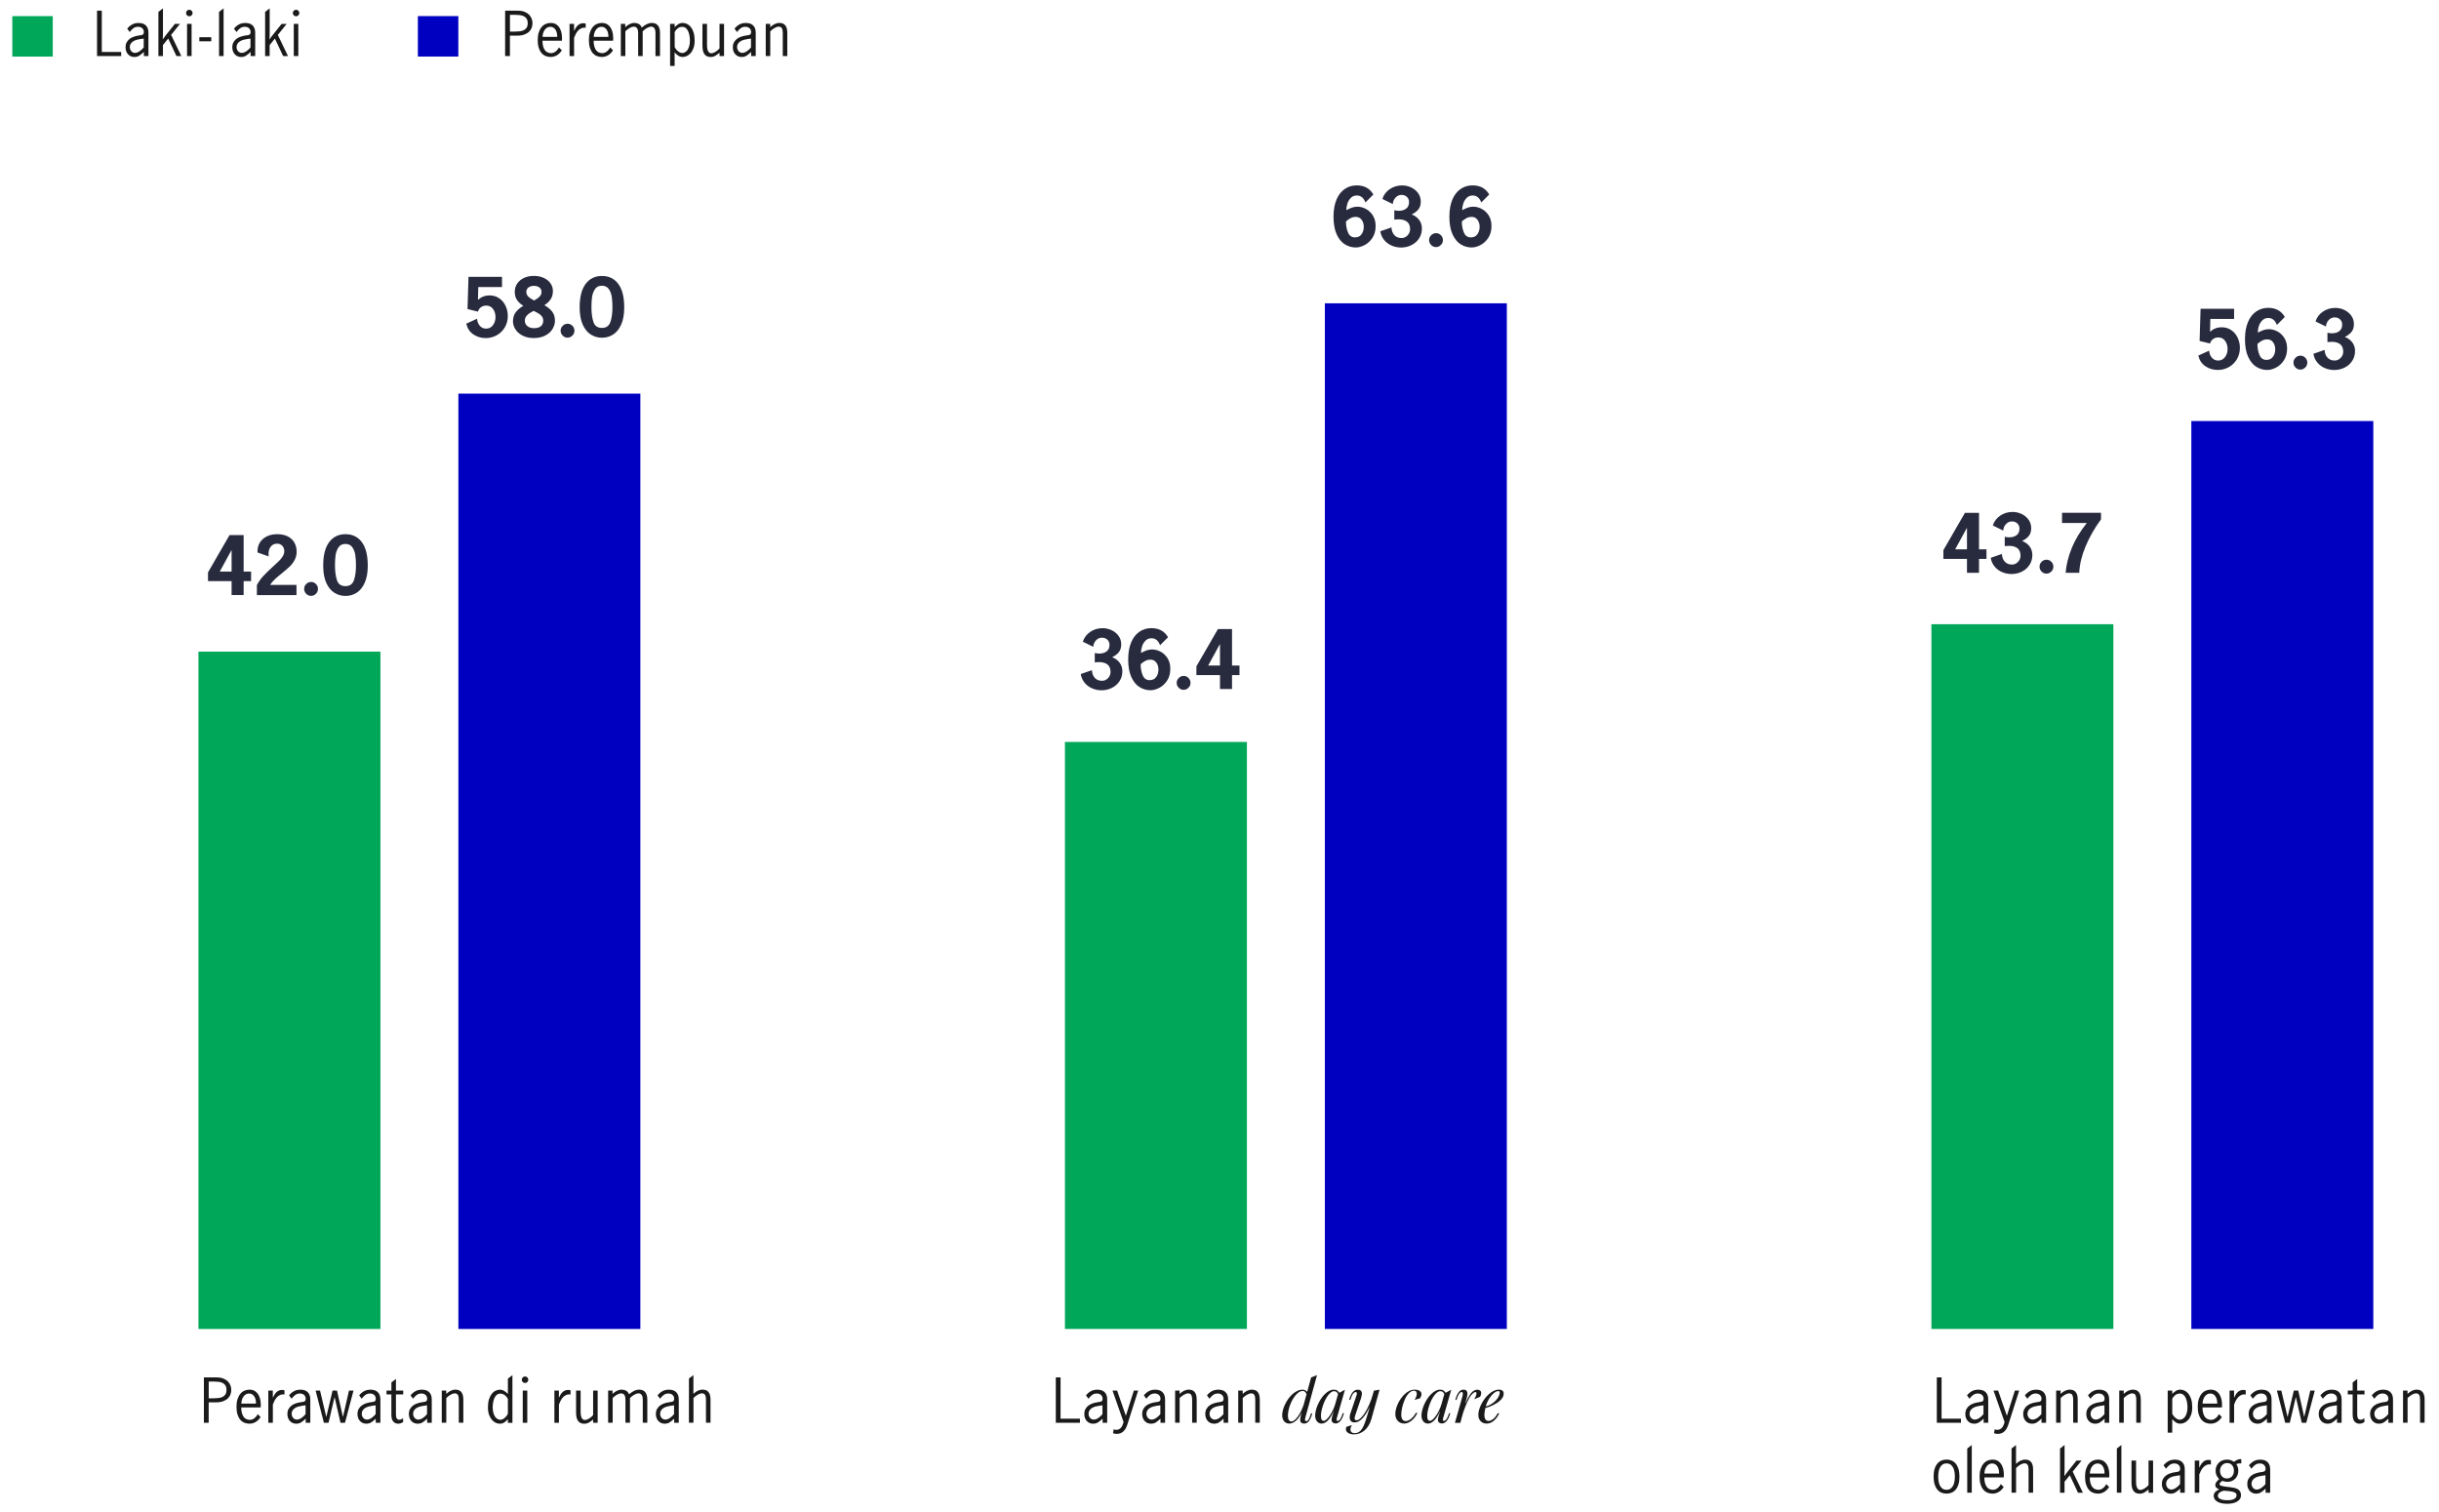 <?xml version="1.0" encoding="utf-8"?>
<!-- Generator: Adobe Illustrator 27.0.0, SVG Export Plug-In . SVG Version: 6.00 Build 0)  -->
<svg version="1.1" id="Layer_1" xmlns="http://www.w3.org/2000/svg" xmlns:xlink="http://www.w3.org/1999/xlink" x="0px" y="0px"
	 viewBox="0 0 753 467" style="enable-background:new 0 0 753 467;" xml:space="preserve">
<style type="text/css">
	.st0{fill:#0000C1;}
	.st1{fill:#00A758;}
	.st2{fill:#282B3E;}
	.st3{clip-path:url(#SVGID_00000083084490974765397030000016983074283563734955_);}
	.st4{fill:#EEEEF1;}
	.st5{fill:none;stroke:#FFFFFF;stroke-miterlimit:10;}
	.st6{fill:#FFFFFF;}
	.st7{opacity:0.75;}
	.st8{fill:none;stroke:#F8D38A;stroke-width:52;stroke-miterlimit:10;}
	.st9{fill:#F8D38A;}
	.st10{opacity:0.5;fill:#FFFFFF;enable-background:new    ;}
	.st11{fill:#00A758;stroke:#00AA59;stroke-miterlimit:10;}
	.st12{fill:none;stroke:#8E90A2;stroke-width:0.83;stroke-miterlimit:10;}
	.st13{fill:none;stroke:#00A758;stroke-width:21;stroke-miterlimit:10;}
	.st14{fill:none;stroke:#0000C1;stroke-width:21;stroke-miterlimit:10;}
	.st15{fill:none;stroke:#F49600;stroke-width:2;stroke-miterlimit:10;}
	.st16{fill:none;stroke:#F49600;stroke-width:2;stroke-miterlimit:10;stroke-dasharray:0,0,12.08,12.08;}
	.st17{fill:none;stroke:#F49600;stroke-width:2;stroke-miterlimit:10;stroke-dasharray:0,0,12.06,12.06;}
	.st18{fill:#EC6453;}
	.st19{clip-path:url(#SVGID_00000065043735976977635750000007029586199682618781_);}
	.st20{clip-path:url(#SVGID_00000067915549778137380560000006136987338225359287_);}
	.st21{fill:none;stroke:#8E90A2;stroke-width:0.5;stroke-miterlimit:10;}
	.st22{clip-path:url(#SVGID_00000165932924896687520670000000087583597523600048_);}
	.st23{fill:none;stroke:#EC6453;stroke-width:3;stroke-linecap:square;}
	.st24{opacity:0.35;fill:#8E90A2;enable-background:new    ;}
	.st25{opacity:0.5;}
	.st26{opacity:0.5;fill-rule:evenodd;clip-rule:evenodd;fill:#FFFFFF;enable-background:new    ;}
	.st27{fill:#0000C1;stroke:#FFFFFF;stroke-width:2;stroke-miterlimit:10;}
	.st28{fill:#00A758;stroke:#FFFFFF;stroke-width:2;stroke-miterlimit:10;}
	.st29{fill:none;}
	.st30{fill:#1A1A1A;}
</style>
<g>
	<g>
		<rect x="141.52" y="121.54" class="st0" width="56.18" height="288.81"/>
		<rect x="409.03" y="93.65" class="st0" width="56.18" height="316.69"/>
		<rect x="676.54" y="130" class="st0" width="56.18" height="280.34"/>
	</g>
	<g>
		<rect x="61.27" y="201.21" class="st1" width="56.18" height="209.14"/>
		<rect x="328.78" y="229.09" class="st1" width="56.18" height="181.25"/>
		<rect x="596.29" y="192.74" class="st1" width="56.18" height="217.6"/>
	</g>
</g>
<g>
	<path class="st2" d="M71.5,179.43h-7.28v-2.7l6.65-11.52h4.35v11.27h2.3v2.95h-2.3v4.3H71.5V179.43z M71.5,176.48v-6.58h-0.05
		l-3.6,6.58H71.5z"/>
	<path class="st2" d="M81.27,177.87c0.75-0.81,1.74-1.77,2.97-2.89c0.82-0.73,1.46-1.33,1.93-1.8s0.85-0.95,1.15-1.46
		c0.3-0.51,0.45-1.03,0.45-1.56c0-0.65-0.21-1.2-0.62-1.64c-0.42-0.44-0.95-0.66-1.6-0.66c-0.82,0-1.46,0.3-1.94,0.91
		s-0.71,1.37-0.71,2.29c0,0.17,0.02,0.42,0.05,0.75l-3.45-1.23c-0.05-1.17,0.19-2.18,0.71-3.02c0.53-0.85,1.25-1.5,2.19-1.95
		s1.97-0.67,3.12-0.67c1.35,0,2.48,0.24,3.39,0.72c0.91,0.48,1.58,1.13,2.02,1.95c0.44,0.82,0.66,1.73,0.66,2.73
		c0,0.93-0.21,1.79-0.62,2.56c-0.42,0.77-0.93,1.46-1.55,2.05s-1.43,1.29-2.43,2.09c-0.92,0.73-1.65,1.36-2.2,1.88
		c-0.55,0.52-1.02,1.08-1.4,1.68h8.15v3.15H79.31v-3.1c0.55-1.03,1.2-1.95,1.95-2.76L81.27,177.87z"/>
	<path class="st2" d="M94.54,183.35c-0.43-0.42-0.64-0.93-0.64-1.51s0.21-1.09,0.64-1.51c0.42-0.42,0.93-0.64,1.51-0.64
		s1.08,0.21,1.5,0.64s0.62,0.93,0.62,1.51s-0.21,1.09-0.64,1.51c-0.43,0.43-0.92,0.64-1.49,0.64S94.95,183.78,94.54,183.35
		L94.54,183.35z"/>
	<path class="st2" d="M103.25,183.05c-1.03-0.64-1.87-1.66-2.51-3.06s-0.96-3.18-0.96-5.35c0-3.18,0.61-5.6,1.84-7.24
		c1.23-1.64,2.9-2.46,5.04-2.46s3.83,0.82,5.05,2.46s1.83,4.05,1.83,7.24c0,2.17-0.32,3.95-0.96,5.35s-1.48,2.42-2.51,3.06
		s-2.17,0.96-3.4,0.96s-2.37-0.32-3.4-0.96H103.25z M109.29,179.11c0.41-1.25,0.61-2.74,0.61-4.48c0-1.13-0.06-2.16-0.18-3.09
		c-0.12-0.92-0.41-1.75-0.89-2.49c-0.48-0.73-1.21-1.1-2.19-1.1s-1.69,0.37-2.16,1.1c-0.47,0.73-0.77,1.56-0.89,2.49
		c-0.12,0.92-0.17,1.95-0.17,3.09c0,1.75,0.2,3.25,0.6,4.49s1.27,1.86,2.62,1.86s2.23-0.62,2.64-1.88L109.29,179.11z"/>
</g>
<g>
	<path class="st2" d="M146.14,103.25c-1.12-0.76-1.85-1.86-2.19-3.31l3.33-1.53c0.08,0.93,0.38,1.68,0.89,2.23
		c0.51,0.55,1.15,0.83,1.91,0.83c0.87,0,1.57-0.35,2.1-1.05s0.8-1.54,0.8-2.52s-0.25-1.78-0.76-2.49s-1.21-1.06-2.11-1.06
		c-0.62,0-1.16,0.17-1.62,0.51c-0.47,0.34-0.78,0.8-0.92,1.36l-3.23-0.78l0.3-9.95h10.35v3.15h-7.33l-0.1,3.95
		c1.03-0.92,2.22-1.38,3.57-1.38c1.13,0,2.13,0.3,2.99,0.89s1.52,1.37,1.97,2.34c0.46,0.97,0.69,2.01,0.69,3.12
		c0,1.28-0.3,2.45-0.91,3.49c-0.61,1.04-1.43,1.86-2.48,2.45s-2.19,0.89-3.44,0.89C148.53,104.39,147.26,104.01,146.14,103.25
		L146.14,103.25z"/>
	<path class="st2" d="M170.47,96.22c0.58,0.74,0.86,1.68,0.86,2.81c0,0.87-0.25,1.71-0.74,2.54s-1.23,1.5-2.23,2.02
		c-0.99,0.53-2.18,0.79-3.56,0.79s-2.54-0.26-3.51-0.78c-0.98-0.52-1.71-1.17-2.19-1.96c-0.48-0.79-0.73-1.59-0.73-2.39
		c0-1.13,0.28-2.08,0.85-2.83s1.35-1.42,2.35-2c-0.83-0.5-1.48-1.09-1.95-1.78c-0.47-0.68-0.7-1.53-0.7-2.55
		c0-0.95,0.25-1.8,0.76-2.54s1.21-1.32,2.1-1.74s1.9-0.62,3.04-0.62s2.1,0.2,2.99,0.59s1.6,0.94,2.11,1.65s0.78,1.51,0.78,2.41
		c0,1.02-0.23,1.87-0.69,2.56c-0.46,0.69-1.1,1.3-1.94,1.84c1.02,0.57,1.81,1.22,2.39,1.96L170.47,96.22z M166.97,100.73
		c0.49-0.4,0.74-0.97,0.74-1.7s-0.25-1.27-0.75-1.71s-1.23-0.89-2.2-1.34c-0.88,0.43-1.56,0.88-2.02,1.35
		c-0.47,0.47-0.7,1.03-0.7,1.7c0,0.7,0.27,1.26,0.8,1.68c0.53,0.42,1.21,0.62,2.03,0.62c0.92,0,1.62-0.2,2.11-0.6L166.97,100.73z
		 M163.11,91.59c0.42,0.41,1.02,0.8,1.8,1.19c0.73-0.4,1.3-0.8,1.69-1.21s0.59-0.9,0.59-1.46s-0.22-1-0.66-1.34s-1-0.51-1.69-0.51
		s-1.25,0.17-1.69,0.51s-0.66,0.79-0.66,1.34c0,0.58,0.21,1.08,0.62,1.49L163.11,91.59z"/>
	<path class="st2" d="M173.72,103.62c-0.43-0.42-0.64-0.93-0.64-1.51s0.21-1.09,0.64-1.51s0.93-0.64,1.51-0.64s1.08,0.21,1.5,0.64
		c0.42,0.43,0.62,0.93,0.62,1.51s-0.21,1.09-0.64,1.51s-0.92,0.64-1.49,0.64s-1.09-0.21-1.51-0.64H173.72z"/>
	<path class="st2" d="M182.43,103.32c-1.03-0.64-1.87-1.66-2.51-3.06c-0.64-1.4-0.96-3.18-0.96-5.35c0-3.18,0.61-5.6,1.84-7.24
		s2.9-2.46,5.04-2.46s3.83,0.82,5.05,2.46s1.83,4.05,1.83,7.24c0,2.17-0.32,3.95-0.96,5.35c-0.64,1.4-1.48,2.42-2.51,3.06
		s-2.17,0.96-3.4,0.96s-2.37-0.32-3.4-0.96H182.43z M188.47,99.38c0.41-1.25,0.61-2.74,0.61-4.48c0-1.13-0.06-2.16-0.18-3.09
		c-0.12-0.92-0.41-1.75-0.89-2.49c-0.48-0.73-1.21-1.1-2.19-1.1s-1.69,0.37-2.16,1.1c-0.47,0.73-0.77,1.56-0.89,2.49
		c-0.12,0.92-0.17,1.95-0.17,3.09c0,1.75,0.2,3.25,0.6,4.49c0.4,1.24,1.27,1.86,2.62,1.86s2.23-0.62,2.64-1.88L188.47,99.38z"/>
</g>
<g>
	<path class="st2" d="M337.17,212.54c-0.91-0.39-1.67-0.96-2.3-1.71s-1.03-1.65-1.21-2.7l3.45-1.2c0.05,1,0.35,1.8,0.9,2.39
		s1.28,0.89,2.2,0.89c0.72,0,1.34-0.27,1.86-0.81s0.79-1.18,0.79-1.91c0-1.07-0.32-1.84-0.96-2.33c-0.64-0.48-1.51-0.73-2.61-0.73
		c-0.42,0-0.85,0.03-1.3,0.08v-2.88c0.55,0.12,1.02,0.17,1.4,0.17c0.92,0,1.67-0.22,2.26-0.67s0.89-1.12,0.89-2.02
		c0-0.65-0.22-1.18-0.66-1.6c-0.44-0.42-1-0.62-1.69-0.62s-1.31,0.28-1.83,0.84s-0.79,1.22-0.83,1.99l-3.22-1.58
		c0.4-1.27,1.16-2.28,2.29-3.04c1.12-0.76,2.39-1.14,3.79-1.14c0.97,0,1.89,0.2,2.77,0.61c0.88,0.41,1.6,0.99,2.16,1.75
		s0.84,1.65,0.84,2.66c0,0.95-0.23,1.73-0.7,2.34s-1.17,1.15-2.1,1.61c0.97,0.37,1.73,0.93,2.3,1.68s0.85,1.63,0.85,2.65
		c0,1.17-0.3,2.2-0.89,3.09c-0.59,0.89-1.38,1.58-2.36,2.06c-0.98,0.48-2.03,0.73-3.15,0.73
		C339.06,213.14,338.08,212.94,337.17,212.54L337.17,212.54z"/>
	<path class="st2" d="M351.78,212.14c-1.03-0.66-1.87-1.7-2.51-3.11c-0.64-1.42-0.96-3.21-0.96-5.38s0.32-3.92,0.95-5.38
		c0.63-1.45,1.49-2.53,2.58-3.25c1.08-0.72,2.29-1.07,3.62-1.07c2.35,0,4.07,0.94,5.15,2.82l-2.45,2.45
		c-0.55-1.43-1.43-2.15-2.65-2.15c-0.72,0-1.32,0.23-1.81,0.7s-0.85,1.05-1.09,1.75c-0.23,0.7-0.34,1.39-0.33,2.08
		c0.65-0.35,1.24-0.62,1.76-0.8c0.52-0.18,1.08-0.27,1.66-0.27c0.83,0,1.68,0.22,2.55,0.66s1.59,1.11,2.18,2.01
		c0.58,0.9,0.88,2,0.88,3.3c0,1.4-0.32,2.6-0.96,3.6s-1.44,1.75-2.4,2.26s-1.88,0.76-2.76,0.76c-1.23,0-2.37-0.33-3.4-0.99
		L351.78,212.14z M356.95,209.05c0.47-0.63,0.7-1.42,0.7-2.35c0-0.8-0.22-1.5-0.65-2.11s-1.04-0.91-1.82-0.91
		c-0.57,0-1.08,0.12-1.55,0.36s-0.96,0.59-1.47,1.04c-0.02,1.22,0.19,2.34,0.61,3.38s1.15,1.55,2.16,1.55
		C355.81,210.01,356.49,209.69,356.95,209.05L356.95,209.05z"/>
	<path class="st2" d="M363.92,212.36c-0.43-0.42-0.64-0.93-0.64-1.51s0.21-1.09,0.64-1.51c0.42-0.42,0.93-0.64,1.51-0.64
		s1.08,0.21,1.5,0.64s0.62,0.93,0.62,1.51s-0.21,1.09-0.64,1.51c-0.43,0.43-0.92,0.64-1.49,0.64s-1.09-0.21-1.51-0.64H363.92z"/>
	<path class="st2" d="M376.65,208.45h-7.28v-2.7l6.65-11.52h4.35v11.27h2.3v2.95h-2.3v4.3h-3.72V208.45z M376.65,205.5v-6.58h-0.05
		l-3.6,6.58H376.65z"/>
</g>
<g>
	<path class="st2" d="M415.17,75.43c-1.03-0.66-1.87-1.7-2.51-3.11c-0.64-1.42-0.96-3.21-0.96-5.38s0.32-3.92,0.95-5.38
		c0.63-1.45,1.49-2.53,2.58-3.25c1.08-0.72,2.29-1.07,3.62-1.07c2.35,0,4.07,0.94,5.15,2.82l-2.45,2.45
		c-0.55-1.43-1.43-2.15-2.65-2.15c-0.72,0-1.32,0.23-1.81,0.7c-0.49,0.47-0.85,1.05-1.09,1.75c-0.23,0.7-0.34,1.39-0.33,2.08
		c0.65-0.35,1.24-0.62,1.76-0.8c0.52-0.18,1.08-0.27,1.66-0.27c0.83,0,1.68,0.22,2.55,0.66s1.59,1.11,2.18,2.01
		c0.58,0.9,0.88,2,0.88,3.3c0,1.4-0.32,2.6-0.96,3.6s-1.44,1.75-2.4,2.26s-1.88,0.76-2.76,0.76c-1.23,0-2.37-0.33-3.4-0.99
		L415.17,75.43z M420.34,72.34c0.47-0.63,0.7-1.42,0.7-2.35c0-0.8-0.22-1.5-0.65-2.11s-1.04-0.91-1.82-0.91
		c-0.57,0-1.08,0.12-1.55,0.36s-0.96,0.59-1.47,1.04c-0.02,1.22,0.19,2.34,0.61,3.38s1.15,1.55,2.16,1.55
		c0.88,0,1.56-0.32,2.02-0.95V72.34z"/>
	<path class="st2" d="M429.65,75.83c-0.91-0.39-1.67-0.96-2.3-1.71s-1.03-1.65-1.21-2.7l3.45-1.2c0.05,1,0.35,1.8,0.9,2.39
		s1.28,0.89,2.2,0.89c0.72,0,1.34-0.27,1.86-0.81s0.79-1.18,0.79-1.91c0-1.07-0.32-1.84-0.96-2.33c-0.64-0.48-1.51-0.73-2.61-0.73
		c-0.42,0-0.85,0.03-1.3,0.08v-2.88c0.55,0.12,1.02,0.17,1.4,0.17c0.92,0,1.67-0.22,2.26-0.67c0.59-0.45,0.89-1.12,0.89-2.02
		c0-0.65-0.22-1.18-0.66-1.6s-1-0.62-1.69-0.62s-1.31,0.28-1.83,0.84s-0.79,1.22-0.83,1.99l-3.22-1.58c0.4-1.27,1.16-2.28,2.29-3.04
		c1.12-0.76,2.39-1.14,3.79-1.14c0.97,0,1.89,0.2,2.77,0.61c0.88,0.41,1.6,0.99,2.16,1.75s0.84,1.65,0.84,2.66
		c0,0.95-0.23,1.73-0.7,2.34c-0.47,0.61-1.17,1.15-2.1,1.61c0.97,0.37,1.73,0.93,2.3,1.68s0.85,1.63,0.85,2.65
		c0,1.17-0.3,2.2-0.89,3.09c-0.59,0.89-1.38,1.58-2.36,2.06c-0.98,0.48-2.03,0.73-3.15,0.73c-1.05,0-2.03-0.2-2.94-0.59
		L429.65,75.83z"/>
	<path class="st2" d="M441.85,75.65c-0.43-0.42-0.64-0.93-0.64-1.51s0.21-1.09,0.64-1.51c0.42-0.42,0.93-0.64,1.51-0.64
		s1.08,0.21,1.5,0.64s0.62,0.93,0.62,1.51s-0.21,1.09-0.64,1.51c-0.43,0.43-0.92,0.64-1.49,0.64s-1.09-0.21-1.51-0.64H441.85z"/>
	<path class="st2" d="M450.94,75.43c-1.03-0.66-1.87-1.7-2.51-3.11c-0.64-1.42-0.96-3.21-0.96-5.38s0.32-3.92,0.95-5.38
		c0.63-1.45,1.49-2.53,2.58-3.25c1.08-0.72,2.29-1.07,3.62-1.07c2.35,0,4.07,0.94,5.15,2.82l-2.45,2.45
		c-0.55-1.43-1.43-2.15-2.65-2.15c-0.72,0-1.32,0.23-1.81,0.7c-0.49,0.47-0.85,1.05-1.09,1.75c-0.23,0.7-0.34,1.39-0.33,2.08
		c0.65-0.35,1.24-0.62,1.76-0.8c0.52-0.18,1.08-0.27,1.66-0.27c0.83,0,1.68,0.22,2.55,0.66s1.59,1.11,2.18,2.01
		c0.58,0.9,0.88,2,0.88,3.3c0,1.4-0.32,2.6-0.96,3.6s-1.44,1.75-2.4,2.26s-1.88,0.76-2.76,0.76c-1.23,0-2.37-0.33-3.4-0.99
		L450.94,75.43z M456.11,72.34c0.47-0.63,0.7-1.42,0.7-2.35c0-0.8-0.22-1.5-0.65-2.11s-1.04-0.91-1.82-0.91
		c-0.57,0-1.08,0.12-1.55,0.36s-0.96,0.59-1.47,1.04c-0.02,1.22,0.19,2.34,0.61,3.38s1.15,1.55,2.16,1.55
		c0.88,0,1.56-0.32,2.02-0.95V72.34z"/>
</g>
<g>
	<path class="st2" d="M607.27,172.57h-7.28v-2.7l6.65-11.52h4.35v11.27h2.3v2.95h-2.3v4.3h-3.72V172.57z M607.27,169.62v-6.58h-0.05
		l-3.6,6.58H607.27L607.27,169.62z"/>
	<path class="st2" d="M618.11,176.65c-0.91-0.39-1.67-0.96-2.3-1.71s-1.03-1.65-1.21-2.7l3.45-1.2c0.05,1,0.35,1.8,0.9,2.39
		c0.55,0.59,1.28,0.89,2.2,0.89c0.72,0,1.34-0.27,1.86-0.81c0.52-0.54,0.79-1.18,0.79-1.91c0-1.07-0.32-1.84-0.96-2.33
		s-1.51-0.73-2.61-0.73c-0.42,0-0.85,0.03-1.3,0.08v-2.88c0.55,0.12,1.02,0.17,1.4,0.17c0.92,0,1.67-0.22,2.26-0.67
		s0.89-1.12,0.89-2.02c0-0.65-0.22-1.18-0.66-1.6c-0.44-0.42-1-0.62-1.69-0.62s-1.31,0.28-1.83,0.84s-0.79,1.22-0.83,1.99
		l-3.22-1.58c0.4-1.27,1.16-2.28,2.29-3.04s2.39-1.14,3.79-1.14c0.97,0,1.89,0.2,2.77,0.61s1.6,0.99,2.16,1.75s0.84,1.65,0.84,2.66
		c0,0.95-0.23,1.73-0.7,2.34s-1.17,1.15-2.1,1.61c0.97,0.37,1.73,0.93,2.3,1.68s0.85,1.63,0.85,2.65c0,1.17-0.3,2.2-0.89,3.09
		s-1.38,1.58-2.36,2.06s-2.03,0.72-3.15,0.72C620,177.24,619.02,177.04,618.11,176.65L618.11,176.65z"/>
	<path class="st2" d="M630.31,176.48c-0.43-0.42-0.64-0.93-0.64-1.51s0.21-1.09,0.64-1.51c0.42-0.42,0.93-0.64,1.51-0.64
		s1.08,0.21,1.5,0.64c0.42,0.42,0.62,0.93,0.62,1.51s-0.21,1.09-0.64,1.51s-0.92,0.64-1.49,0.64s-1.09-0.21-1.51-0.64H630.31z"/>
	<path class="st2" d="M639.61,169.23c1.06-2.59,2.61-5.17,4.66-7.74h-7.65v-3.15h12.03v2.02c-1.97,2.67-3.55,5.44-4.75,8.31
		s-1.86,5.6-1.97,8.19h-4.2c0.2-2.5,0.83-5.05,1.89-7.64L639.61,169.23z"/>
</g>
<g>
	<path class="st2" d="M680.89,113.1c-1.12-0.76-1.85-1.86-2.19-3.31l3.33-1.52c0.08,0.93,0.38,1.67,0.89,2.22s1.15,0.83,1.91,0.83
		c0.87,0,1.57-0.35,2.1-1.05c0.53-0.7,0.8-1.54,0.8-2.53s-0.25-1.78-0.76-2.49s-1.21-1.06-2.11-1.06c-0.62,0-1.16,0.17-1.62,0.51
		c-0.47,0.34-0.78,0.8-0.92,1.36l-3.23-0.78l0.3-9.95h10.35v3.15h-7.33l-0.1,3.95c1.03-0.92,2.22-1.38,3.57-1.38
		c1.13,0,2.13,0.3,2.99,0.89s1.52,1.37,1.97,2.34c0.46,0.97,0.69,2.01,0.69,3.12c0,1.28-0.3,2.45-0.91,3.49
		c-0.61,1.04-1.43,1.86-2.48,2.45c-1.04,0.59-2.19,0.89-3.44,0.89c-1.42,0-2.69-0.38-3.81-1.14V113.1z"/>
	<path class="st2" d="M696.57,113.25c-1.03-0.66-1.87-1.7-2.51-3.11s-0.96-3.21-0.96-5.38s0.32-3.92,0.95-5.38
		c0.63-1.45,1.49-2.53,2.58-3.25s2.29-1.08,3.62-1.08c2.35,0,4.07,0.94,5.15,2.83l-2.45,2.45c-0.55-1.43-1.43-2.15-2.65-2.15
		c-0.72,0-1.32,0.23-1.81,0.7c-0.49,0.47-0.85,1.05-1.09,1.75s-0.34,1.39-0.33,2.08c0.65-0.35,1.24-0.62,1.76-0.8
		c0.52-0.18,1.08-0.27,1.66-0.27c0.83,0,1.68,0.22,2.55,0.66s1.59,1.11,2.18,2.01c0.58,0.9,0.88,2,0.88,3.3c0,1.4-0.32,2.6-0.96,3.6
		s-1.44,1.75-2.4,2.26s-1.88,0.76-2.76,0.76c-1.23,0-2.37-0.33-3.4-0.99L696.57,113.25z M701.74,110.16c0.47-0.63,0.7-1.42,0.7-2.35
		c0-0.8-0.22-1.5-0.65-2.11s-1.04-0.91-1.82-0.91c-0.57,0-1.08,0.12-1.55,0.36s-0.96,0.59-1.47,1.04c-0.02,1.22,0.19,2.34,0.61,3.38
		s1.15,1.55,2.16,1.55C700.6,111.12,701.28,110.8,701.74,110.16L701.74,110.16z"/>
	<path class="st2" d="M708.71,113.48c-0.43-0.42-0.64-0.93-0.64-1.51s0.21-1.09,0.64-1.51c0.42-0.42,0.93-0.64,1.51-0.64
		s1.08,0.21,1.5,0.64c0.42,0.42,0.62,0.93,0.62,1.51s-0.21,1.09-0.64,1.51s-0.92,0.64-1.49,0.64s-1.09-0.21-1.51-0.64H708.71z"/>
	<path class="st2" d="M717.74,113.65c-0.91-0.39-1.67-0.96-2.3-1.71s-1.03-1.65-1.21-2.7l3.45-1.2c0.05,1,0.35,1.8,0.9,2.39
		c0.55,0.59,1.28,0.89,2.2,0.89c0.72,0,1.34-0.27,1.86-0.81c0.52-0.54,0.79-1.18,0.79-1.91c0-1.07-0.32-1.84-0.96-2.33
		s-1.51-0.73-2.61-0.73c-0.42,0-0.85,0.03-1.3,0.08v-2.88c0.55,0.12,1.02,0.17,1.4,0.17c0.92,0,1.67-0.22,2.26-0.67
		s0.89-1.12,0.89-2.02c0-0.65-0.22-1.18-0.66-1.6s-1-0.62-1.69-0.62s-1.31,0.28-1.83,0.84s-0.79,1.22-0.83,1.99l-3.22-1.58
		c0.4-1.27,1.16-2.28,2.29-3.04s2.39-1.14,3.79-1.14c0.97,0,1.89,0.2,2.77,0.61s1.6,0.99,2.16,1.75s0.84,1.65,0.84,2.66
		c0,0.95-0.23,1.73-0.7,2.34s-1.17,1.15-2.1,1.61c0.97,0.37,1.73,0.93,2.3,1.68s0.85,1.63,0.85,2.65c0,1.17-0.3,2.2-0.89,3.09
		s-1.38,1.58-2.36,2.06s-2.03,0.72-3.15,0.72C719.63,114.24,718.65,114.04,717.74,113.65L717.74,113.65z"/>
</g>
<g>
	<path class="st1" d="M16.29,17.46H3.8V4.97h12.49V17.46z"/>
	<path class="st0" d="M141.5,17.46h-12.49V4.97h12.49V17.46z"/>
</g>
<g>
	<path class="st30" d="M62.95,425.3h3.85c0.88,0,1.61,0.12,2.2,0.37s1.06,0.56,1.41,0.94c0.35,0.38,0.61,0.79,0.76,1.24
		c0.15,0.45,0.23,0.88,0.23,1.29c0,0.43-0.07,0.88-0.22,1.33c-0.14,0.46-0.4,0.87-0.77,1.25s-0.86,0.69-1.48,0.93
		c-0.62,0.24-1.41,0.36-2.36,0.36h-2.14v6.3h-1.48V425.3z M66.07,431.75c0.46,0,0.92-0.03,1.38-0.08c0.46-0.05,0.88-0.17,1.24-0.34
		c0.37-0.17,0.66-0.43,0.89-0.77s0.34-0.81,0.34-1.4c0-0.59-0.11-1.05-0.34-1.39s-0.52-0.6-0.88-0.77
		c-0.36-0.17-0.76-0.29-1.21-0.34s-0.9-0.08-1.34-0.08h-1.71v5.18H66.07z"/>
	<path class="st30" d="M80.45,437.52c-0.16,0.28-0.35,0.54-0.58,0.78c-0.23,0.25-0.49,0.46-0.77,0.66
		c-0.29,0.19-0.61,0.34-0.96,0.46c-0.35,0.11-0.74,0.17-1.14,0.17c-0.55,0-1.07-0.1-1.56-0.3s-0.91-0.51-1.27-0.93
		c-0.36-0.42-0.64-0.96-0.85-1.62s-0.31-1.46-0.31-2.39c0-0.88,0.1-1.64,0.31-2.3s0.49-1.21,0.85-1.65
		c0.36-0.44,0.78-0.77,1.27-0.99c0.49-0.22,1.01-0.33,1.58-0.33c0.72,0,1.31,0.17,1.78,0.5c0.47,0.34,0.84,0.77,1.11,1.3
		c0.27,0.53,0.45,1.12,0.53,1.76c0.08,0.65,0.1,1.29,0.05,1.93h-6.01c0,0.71,0.07,1.31,0.22,1.8c0.14,0.49,0.34,0.89,0.58,1.19
		s0.52,0.52,0.85,0.65s0.67,0.2,1.03,0.2c0.26,0,0.52-0.05,0.76-0.15c0.24-0.1,0.46-0.23,0.67-0.4s0.39-0.35,0.56-0.57
		c0.17-0.22,0.31-0.43,0.41-0.65L80.45,437.52z M79.03,433.38c0.01-0.38-0.02-0.76-0.1-1.13s-0.2-0.71-0.38-1
		c-0.17-0.29-0.4-0.53-0.67-0.71c-0.28-0.18-0.61-0.27-0.99-0.27c-0.4,0-0.74,0.1-1.04,0.29c-0.29,0.19-0.54,0.44-0.74,0.74
		s-0.35,0.64-0.45,1.01c-0.1,0.37-0.15,0.73-0.15,1.08H79.03z"/>
	<path class="st30" d="M82.83,429.37h1.4v2.14h0.04c0.13-0.3,0.28-0.59,0.46-0.87c0.17-0.28,0.37-0.53,0.59-0.75
		c0.22-0.22,0.47-0.39,0.76-0.52c0.28-0.13,0.6-0.2,0.95-0.2c0.1,0,0.23,0.01,0.4,0.02c0.17,0.01,0.3,0.04,0.4,0.09v1.3
		c-0.53-0.07-0.99-0.02-1.38,0.16c-0.39,0.18-0.73,0.43-1.01,0.75c-0.28,0.32-0.52,0.67-0.71,1.06c-0.19,0.39-0.35,0.76-0.49,1.12
		v5.63h-1.4V429.37z"/>
	<path class="st30" d="M94.36,438.05c-0.42,0.42-0.86,0.78-1.32,1.09s-0.99,0.46-1.58,0.46c-0.35,0-0.69-0.06-1.02-0.19
		c-0.33-0.13-0.62-0.31-0.87-0.57s-0.46-0.56-0.61-0.94c-0.16-0.37-0.23-0.8-0.23-1.28c0-0.62,0.12-1.16,0.37-1.59
		c0.25-0.44,0.57-0.8,0.98-1.09c0.41-0.29,0.87-0.51,1.39-0.67c0.52-0.16,1.07-0.28,1.63-0.35l0.31-0.04
		c0.34-0.04,0.58-0.13,0.74-0.28c0.16-0.15,0.23-0.38,0.23-0.69c0-0.5-0.17-0.9-0.5-1.2s-0.77-0.44-1.31-0.44
		c-0.58,0-1.07,0.17-1.49,0.5c-0.42,0.33-0.77,0.71-1.06,1.12l-0.77-1.04c0.38-0.5,0.87-0.92,1.45-1.26c0.58-0.34,1.27-0.5,2.05-0.5
		c0.41,0,0.8,0.05,1.17,0.15c0.37,0.1,0.69,0.27,0.97,0.51s0.51,0.55,0.67,0.94s0.24,0.85,0.24,1.4v7.22h-1.42V438.05z
		 M94.36,433.92h-0.05l-1.15,0.16c-0.35,0.05-0.71,0.13-1.07,0.23c-0.37,0.11-0.7,0.26-1,0.44c-0.3,0.19-0.55,0.43-0.75,0.72
		s-0.3,0.65-0.3,1.05c0,0.23,0.04,0.45,0.11,0.67c0.07,0.22,0.18,0.41,0.32,0.58c0.14,0.17,0.32,0.3,0.51,0.41
		c0.2,0.1,0.42,0.15,0.67,0.15c0.23,0,0.46-0.04,0.71-0.14c0.25-0.09,0.49-0.21,0.72-0.37c0.23-0.16,0.46-0.34,0.67-0.54
		s0.41-0.41,0.59-0.63V433.92z"/>
	<path class="st30" d="M97.44,429.37h1.37l1.91,8.08h0.04l1.91-8.08h1.37l1.82,8.08h0.04l1.85-8.08h1.39l-2.63,9.94h-1.39l-1.8-7.88
		h-0.04l-1.85,7.88H100L97.44,429.37z"/>
	<path class="st30" d="M116,438.05c-0.42,0.42-0.86,0.78-1.32,1.09s-0.99,0.46-1.58,0.46c-0.35,0-0.69-0.06-1.02-0.19
		c-0.33-0.13-0.62-0.31-0.87-0.57s-0.46-0.56-0.61-0.94c-0.16-0.37-0.23-0.8-0.23-1.28c0-0.62,0.12-1.16,0.37-1.59
		c0.25-0.44,0.57-0.8,0.98-1.09c0.41-0.29,0.87-0.51,1.39-0.67c0.52-0.16,1.07-0.28,1.63-0.35l0.31-0.04
		c0.34-0.04,0.58-0.13,0.74-0.28c0.16-0.15,0.23-0.38,0.23-0.69c0-0.5-0.17-0.9-0.5-1.2s-0.77-0.44-1.31-0.44
		c-0.58,0-1.07,0.17-1.49,0.5c-0.42,0.33-0.77,0.71-1.06,1.12l-0.77-1.04c0.38-0.5,0.87-0.92,1.45-1.26c0.58-0.34,1.27-0.5,2.05-0.5
		c0.41,0,0.8,0.05,1.17,0.15c0.37,0.1,0.69,0.27,0.97,0.51s0.51,0.55,0.67,0.94s0.24,0.85,0.24,1.4v7.22H116V438.05z M116,433.92
		h-0.05l-1.15,0.16c-0.35,0.05-0.71,0.13-1.07,0.23c-0.37,0.11-0.7,0.26-1,0.44c-0.3,0.19-0.55,0.43-0.75,0.72s-0.3,0.65-0.3,1.05
		c0,0.23,0.04,0.45,0.11,0.67c0.07,0.22,0.18,0.41,0.32,0.58c0.14,0.17,0.32,0.3,0.51,0.41c0.2,0.1,0.42,0.15,0.67,0.15
		c0.23,0,0.46-0.04,0.71-0.14c0.25-0.09,0.49-0.21,0.72-0.37c0.23-0.16,0.46-0.34,0.67-0.54s0.41-0.41,0.59-0.63V433.92z"/>
	<path class="st30" d="M120.84,430.56h-1.51v-1.19h1.51v-2.52l1.4-1.08v3.6h2.25v1.19h-2.25v6.25c0,1.04,0.35,1.57,1.04,1.57
		c0.2,0,0.4-0.05,0.6-0.14s0.38-0.21,0.55-0.35l0.05,1.19c-0.17,0.12-0.39,0.24-0.66,0.35c-0.27,0.11-0.56,0.17-0.87,0.17
		c-0.62,0-1.13-0.22-1.53-0.67c-0.4-0.44-0.59-1.15-0.59-2.12V430.56z"/>
	<path class="st30" d="M131.86,438.05c-0.42,0.42-0.86,0.78-1.32,1.09s-0.99,0.46-1.58,0.46c-0.35,0-0.69-0.06-1.02-0.19
		c-0.33-0.13-0.62-0.31-0.87-0.57s-0.46-0.56-0.61-0.94c-0.16-0.37-0.23-0.8-0.23-1.28c0-0.62,0.12-1.16,0.37-1.59
		c0.25-0.44,0.57-0.8,0.98-1.09c0.41-0.29,0.87-0.51,1.39-0.67c0.52-0.16,1.07-0.28,1.63-0.35l0.31-0.04
		c0.34-0.04,0.58-0.13,0.74-0.28c0.16-0.15,0.23-0.38,0.23-0.69c0-0.5-0.17-0.9-0.5-1.2s-0.77-0.44-1.31-0.44
		c-0.58,0-1.07,0.17-1.49,0.5c-0.42,0.33-0.77,0.71-1.06,1.12l-0.77-1.04c0.38-0.5,0.87-0.92,1.45-1.26c0.58-0.34,1.27-0.5,2.05-0.5
		c0.41,0,0.8,0.05,1.17,0.15c0.37,0.1,0.69,0.27,0.97,0.51s0.51,0.55,0.67,0.94s0.24,0.85,0.24,1.4v7.22h-1.42V438.05z
		 M131.86,433.92h-0.05l-1.15,0.16c-0.35,0.05-0.71,0.13-1.07,0.23c-0.37,0.11-0.7,0.26-1,0.44c-0.3,0.19-0.55,0.43-0.75,0.72
		s-0.3,0.65-0.3,1.05c0,0.23,0.04,0.45,0.11,0.67c0.07,0.22,0.18,0.41,0.32,0.58c0.14,0.17,0.32,0.3,0.51,0.41
		c0.2,0.1,0.42,0.15,0.67,0.15c0.23,0,0.46-0.04,0.71-0.14c0.25-0.09,0.49-0.21,0.72-0.37c0.23-0.16,0.46-0.34,0.67-0.54
		s0.41-0.41,0.59-0.63V433.92z"/>
	<path class="st30" d="M136.37,429.37h1.4v1.03c0.18-0.16,0.37-0.31,0.57-0.48c0.2-0.16,0.41-0.3,0.65-0.42
		c0.23-0.12,0.49-0.22,0.76-0.3c0.27-0.08,0.56-0.12,0.87-0.12c0.34,0,0.65,0.05,0.95,0.15c0.29,0.1,0.55,0.27,0.77,0.5
		c0.22,0.23,0.4,0.55,0.52,0.94s0.19,0.87,0.19,1.45v7.18h-1.4v-7.07c0-0.22-0.01-0.44-0.04-0.67c-0.02-0.23-0.08-0.45-0.15-0.65
		c-0.08-0.2-0.2-0.36-0.36-0.49c-0.16-0.13-0.39-0.19-0.67-0.19c-0.25,0-0.51,0.05-0.76,0.15c-0.26,0.1-0.5,0.22-0.74,0.37
		c-0.23,0.14-0.45,0.3-0.64,0.47c-0.19,0.17-0.36,0.32-0.5,0.45v7.63h-1.4V429.37z"/>
	<path class="st30" d="M156.82,438.17c-0.34,0.42-0.71,0.76-1.11,1.03c-0.4,0.26-0.88,0.4-1.43,0.4c-0.34,0-0.71-0.08-1.13-0.25
		s-0.82-0.45-1.19-0.85c-0.37-0.4-0.68-0.92-0.94-1.56c-0.25-0.64-0.38-1.44-0.38-2.4c0-0.97,0.11-1.8,0.33-2.49
		c0.22-0.69,0.51-1.25,0.86-1.69c0.35-0.44,0.75-0.76,1.19-0.96c0.44-0.2,0.87-0.31,1.3-0.31c0.48,0,0.93,0.13,1.36,0.4
		c0.43,0.26,0.8,0.57,1.12,0.92v-4.73l1.4-1.08v14.72h-1.4V438.17z M156.82,431.96c-0.11-0.2-0.24-0.41-0.4-0.6
		c-0.16-0.2-0.33-0.38-0.53-0.53c-0.2-0.16-0.41-0.28-0.65-0.38c-0.23-0.1-0.48-0.14-0.75-0.14c-0.49,0-0.89,0.15-1.2,0.44
		c-0.31,0.29-0.55,0.66-0.72,1.09c-0.17,0.43-0.29,0.89-0.36,1.38c-0.07,0.49-0.1,0.92-0.1,1.29c0,0.73,0.08,1.34,0.23,1.84
		c0.16,0.49,0.35,0.89,0.58,1.19c0.23,0.3,0.49,0.52,0.76,0.65s0.53,0.2,0.77,0.2c0.25,0,0.5-0.06,0.73-0.17
		c0.23-0.11,0.46-0.26,0.67-0.44s0.4-0.38,0.56-0.59c0.16-0.22,0.29-0.43,0.39-0.65V431.96z"/>
	<path class="st30" d="M161.09,426.02c0-0.28,0.1-0.51,0.3-0.71s0.43-0.3,0.71-0.3c0.28,0,0.51,0.1,0.71,0.3s0.3,0.44,0.3,0.71
		c0,0.28-0.1,0.51-0.3,0.71s-0.44,0.3-0.71,0.3c-0.28,0-0.51-0.1-0.71-0.3S161.09,426.3,161.09,426.02z M161.39,429.37h1.4v9.94
		h-1.4V429.37z"/>
	<path class="st30" d="M171.15,429.37h1.4v2.14h0.04c0.13-0.3,0.28-0.59,0.46-0.87c0.17-0.28,0.37-0.53,0.59-0.75
		c0.22-0.22,0.47-0.39,0.76-0.52c0.28-0.13,0.6-0.2,0.95-0.2c0.1,0,0.23,0.01,0.4,0.02c0.17,0.01,0.3,0.04,0.4,0.09v1.3
		c-0.53-0.07-0.99-0.02-1.38,0.16c-0.39,0.18-0.73,0.43-1.01,0.75c-0.28,0.32-0.52,0.67-0.71,1.06c-0.19,0.39-0.35,0.76-0.49,1.12
		v5.63h-1.4V429.37z"/>
	<path class="st30" d="M177.86,429.37h1.4v6.5c0,0.26,0.01,0.55,0.04,0.85c0.03,0.3,0.09,0.58,0.19,0.84
		c0.1,0.26,0.23,0.47,0.4,0.64s0.4,0.25,0.68,0.25c0.22,0,0.44-0.05,0.68-0.14c0.24-0.1,0.48-0.22,0.71-0.36
		c0.23-0.14,0.45-0.31,0.65-0.49c0.2-0.18,0.37-0.35,0.51-0.52v-7.56h1.4v9.94h-1.4v-1.03c-0.2,0.17-0.41,0.33-0.61,0.49
		s-0.42,0.3-0.64,0.42c-0.22,0.13-0.45,0.23-0.69,0.3c-0.24,0.07-0.5,0.11-0.79,0.11c-0.35,0-0.68-0.05-0.99-0.16
		c-0.31-0.11-0.58-0.29-0.81-0.55c-0.23-0.26-0.41-0.6-0.54-1.04s-0.2-0.97-0.2-1.62V429.37z"/>
	<path class="st30" d="M187.71,429.37h1.4v1.03c0.18-0.16,0.37-0.31,0.57-0.48c0.2-0.16,0.41-0.3,0.65-0.42
		c0.23-0.12,0.49-0.22,0.76-0.3c0.27-0.08,0.56-0.12,0.87-0.12c0.48,0,0.92,0.11,1.33,0.32c0.41,0.22,0.71,0.59,0.92,1.12
		c0.52-0.46,1.03-0.81,1.55-1.06s1.04-0.38,1.57-0.38c0.34,0,0.66,0.05,0.96,0.15c0.31,0.1,0.57,0.27,0.8,0.5
		c0.23,0.23,0.41,0.55,0.55,0.94s0.21,0.87,0.21,1.45v7.18h-1.4v-7.07c0-0.22-0.01-0.44-0.04-0.67c-0.03-0.23-0.09-0.45-0.19-0.65
		c-0.1-0.2-0.23-0.36-0.4-0.49s-0.4-0.19-0.68-0.19c-0.25,0-0.51,0.05-0.76,0.15c-0.26,0.1-0.5,0.22-0.74,0.37
		c-0.23,0.14-0.45,0.3-0.64,0.47c-0.19,0.17-0.36,0.32-0.5,0.45v7.63h-1.4v-7.07c0-0.22-0.02-0.44-0.04-0.67
		c-0.03-0.23-0.09-0.45-0.19-0.65c-0.1-0.2-0.23-0.36-0.4-0.49c-0.17-0.13-0.4-0.19-0.68-0.19c-0.25,0-0.51,0.05-0.76,0.15
		c-0.26,0.1-0.5,0.22-0.74,0.37c-0.23,0.14-0.45,0.3-0.64,0.47c-0.19,0.17-0.36,0.32-0.5,0.45v7.63h-1.4V429.37z"/>
	<path class="st30" d="M208.12,438.05c-0.42,0.42-0.86,0.78-1.32,1.09s-0.99,0.46-1.58,0.46c-0.35,0-0.69-0.06-1.02-0.19
		c-0.33-0.13-0.62-0.31-0.87-0.57s-0.46-0.56-0.61-0.94c-0.16-0.37-0.23-0.8-0.23-1.28c0-0.62,0.12-1.16,0.37-1.59
		c0.25-0.44,0.57-0.8,0.98-1.09c0.41-0.29,0.87-0.51,1.39-0.67c0.52-0.16,1.07-0.28,1.63-0.35l0.31-0.04
		c0.34-0.04,0.58-0.13,0.74-0.28c0.16-0.15,0.23-0.38,0.23-0.69c0-0.5-0.17-0.9-0.5-1.2s-0.77-0.44-1.31-0.44
		c-0.58,0-1.07,0.17-1.49,0.5c-0.42,0.33-0.77,0.71-1.06,1.12l-0.77-1.04c0.38-0.5,0.87-0.92,1.45-1.26c0.58-0.34,1.27-0.5,2.05-0.5
		c0.41,0,0.8,0.05,1.17,0.15c0.37,0.1,0.69,0.27,0.97,0.51s0.51,0.55,0.67,0.94s0.24,0.85,0.24,1.4v7.22h-1.42V438.05z
		 M208.12,433.92h-0.05l-1.15,0.16c-0.35,0.05-0.71,0.13-1.07,0.23c-0.37,0.11-0.7,0.26-1,0.44c-0.3,0.19-0.55,0.43-0.75,0.72
		s-0.3,0.65-0.3,1.05c0,0.23,0.04,0.45,0.11,0.67c0.07,0.22,0.18,0.41,0.32,0.58c0.14,0.17,0.32,0.3,0.51,0.41
		c0.2,0.1,0.42,0.15,0.67,0.15c0.23,0,0.46-0.04,0.71-0.14c0.25-0.09,0.49-0.21,0.72-0.37c0.23-0.16,0.46-0.34,0.67-0.54
		s0.41-0.41,0.59-0.63V433.92z"/>
	<path class="st30" d="M212.68,425.66l1.4-1.08v5.81c0.18-0.16,0.37-0.31,0.57-0.48s0.41-0.3,0.65-0.42
		c0.23-0.12,0.49-0.22,0.76-0.3c0.27-0.08,0.56-0.12,0.87-0.12c0.34,0,0.65,0.05,0.95,0.15c0.29,0.1,0.55,0.27,0.77,0.5
		c0.22,0.23,0.4,0.55,0.52,0.94s0.19,0.87,0.19,1.45v7.18h-1.4v-7.07c0-0.22-0.01-0.44-0.04-0.67c-0.02-0.23-0.08-0.45-0.15-0.65
		c-0.08-0.2-0.2-0.36-0.36-0.49s-0.39-0.19-0.67-0.19c-0.25,0-0.51,0.05-0.76,0.15c-0.26,0.1-0.5,0.22-0.74,0.37
		c-0.23,0.14-0.45,0.3-0.64,0.47c-0.19,0.17-0.36,0.32-0.5,0.45v7.63h-1.4V425.66z"/>
</g>
<g>
	<path class="st30" d="M29.95,3.3h1.48v12.74h5.98v1.26h-7.45V3.3z"/>
	<path class="st30" d="M44.39,16.05c-0.42,0.42-0.86,0.78-1.32,1.09s-0.99,0.46-1.58,0.46c-0.35,0-0.69-0.06-1.02-0.19
		c-0.33-0.13-0.62-0.31-0.87-0.57s-0.46-0.56-0.61-0.94c-0.16-0.37-0.23-0.8-0.23-1.28c0-0.62,0.12-1.16,0.37-1.59
		c0.25-0.44,0.57-0.8,0.98-1.09c0.41-0.29,0.87-0.51,1.39-0.67c0.52-0.16,1.07-0.28,1.63-0.35l0.31-0.04
		c0.34-0.04,0.58-0.13,0.74-0.28c0.16-0.15,0.23-0.38,0.23-0.69c0-0.5-0.17-0.9-0.5-1.2s-0.77-0.44-1.31-0.44
		c-0.58,0-1.07,0.17-1.49,0.5c-0.42,0.33-0.77,0.71-1.06,1.12l-0.77-1.04c0.38-0.5,0.87-0.92,1.45-1.26c0.58-0.34,1.27-0.5,2.05-0.5
		c0.41,0,0.8,0.05,1.17,0.15c0.37,0.1,0.69,0.27,0.97,0.51s0.51,0.55,0.67,0.94s0.24,0.85,0.24,1.4v7.22h-1.42V16.05z M44.39,11.92
		h-0.05l-1.15,0.16c-0.35,0.05-0.71,0.13-1.07,0.23c-0.37,0.11-0.7,0.26-1,0.44c-0.3,0.19-0.55,0.43-0.75,0.72s-0.3,0.65-0.3,1.05
		c0,0.23,0.04,0.45,0.11,0.67c0.07,0.22,0.18,0.41,0.32,0.58c0.14,0.17,0.32,0.3,0.51,0.41c0.2,0.1,0.42,0.15,0.67,0.15
		c0.23,0,0.46-0.04,0.71-0.14c0.25-0.09,0.49-0.21,0.72-0.37c0.23-0.16,0.46-0.34,0.67-0.54s0.41-0.41,0.59-0.63V11.92z"/>
	<path class="st30" d="M48.91,3.66l1.4-1.08v7.31c0,0.42-0.01,0.82-0.02,1.19s-0.02,0.73-0.04,1.08h0.02
		c0.17-0.25,0.35-0.51,0.54-0.77c0.19-0.26,0.39-0.52,0.59-0.77L54,7.37h1.57l-2.74,3.4l3.15,6.53h-1.51l-2.54-5.4l-1.62,2v3.4h-1.4
		V3.66z"/>
	<path class="st30" d="M57.44,4.02c0-0.28,0.1-0.51,0.3-0.71s0.43-0.3,0.71-0.3c0.28,0,0.51,0.1,0.71,0.3s0.3,0.44,0.3,0.71
		c0,0.28-0.1,0.51-0.3,0.71s-0.44,0.3-0.71,0.3c-0.28,0-0.51-0.1-0.71-0.3S57.44,4.3,57.44,4.02z M57.75,7.37h1.4v9.94h-1.4V7.37z"
		/>
	<path class="st30" d="M61.54,11.49h3.69v1.26h-3.69V11.49z"/>
	<path class="st30" d="M67.63,3.66l1.4-1.08v14.72h-1.4V3.66z"/>
	<path class="st30" d="M77.35,16.05c-0.42,0.42-0.86,0.78-1.32,1.09s-0.99,0.46-1.58,0.46c-0.35,0-0.69-0.06-1.02-0.19
		c-0.33-0.13-0.62-0.31-0.87-0.57s-0.46-0.56-0.61-0.94c-0.16-0.37-0.23-0.8-0.23-1.28c0-0.62,0.12-1.16,0.37-1.59
		c0.25-0.44,0.57-0.8,0.98-1.09c0.41-0.29,0.87-0.51,1.39-0.67c0.52-0.16,1.07-0.28,1.63-0.35l0.31-0.04
		c0.34-0.04,0.58-0.13,0.74-0.28c0.16-0.15,0.23-0.38,0.23-0.69c0-0.5-0.17-0.9-0.5-1.2s-0.77-0.44-1.31-0.44
		c-0.58,0-1.07,0.17-1.49,0.5c-0.42,0.33-0.77,0.71-1.06,1.12l-0.77-1.04c0.38-0.5,0.87-0.92,1.45-1.26c0.58-0.34,1.27-0.5,2.05-0.5
		c0.41,0,0.8,0.05,1.17,0.15c0.37,0.1,0.69,0.27,0.97,0.51s0.51,0.55,0.67,0.94s0.24,0.85,0.24,1.4v7.22h-1.42V16.05z M77.35,11.92
		h-0.05l-1.15,0.16c-0.35,0.05-0.71,0.13-1.07,0.23c-0.37,0.11-0.7,0.26-1,0.44c-0.3,0.19-0.55,0.43-0.75,0.72s-0.3,0.65-0.3,1.05
		c0,0.23,0.04,0.45,0.11,0.67c0.07,0.22,0.18,0.41,0.32,0.58c0.14,0.17,0.32,0.3,0.51,0.41c0.2,0.1,0.42,0.15,0.67,0.15
		c0.23,0,0.46-0.04,0.71-0.14c0.25-0.09,0.49-0.21,0.72-0.37c0.23-0.16,0.46-0.34,0.67-0.54s0.41-0.41,0.59-0.63V11.92z"/>
	<path class="st30" d="M81.86,3.66l1.4-1.08v7.31c0,0.42-0.01,0.82-0.02,1.19s-0.02,0.73-0.04,1.08h0.02
		c0.17-0.25,0.35-0.51,0.54-0.77c0.19-0.26,0.39-0.52,0.59-0.77l2.59-3.24h1.57l-2.74,3.4l3.15,6.53h-1.51l-2.54-5.4l-1.62,2v3.4
		h-1.4V3.66z"/>
	<path class="st30" d="M90.4,4.02c0-0.28,0.1-0.51,0.3-0.71s0.43-0.3,0.71-0.3c0.28,0,0.51,0.1,0.71,0.3s0.3,0.44,0.3,0.71
		c0,0.28-0.1,0.51-0.3,0.71s-0.44,0.3-0.71,0.3c-0.28,0-0.51-0.1-0.71-0.3S90.4,4.3,90.4,4.02z M90.7,7.37h1.4v9.94h-1.4V7.37z"/>
</g>
<g>
	<path class="st30" d="M155.95,3.3h3.85c0.88,0,1.61,0.12,2.2,0.37s1.06,0.56,1.41,0.94c0.35,0.38,0.61,0.79,0.76,1.24
		c0.15,0.45,0.23,0.88,0.23,1.29c0,0.43-0.07,0.88-0.22,1.33c-0.14,0.46-0.4,0.87-0.77,1.25s-0.86,0.69-1.48,0.93
		c-0.62,0.24-1.41,0.36-2.36,0.36h-2.14v6.3h-1.48V3.3z M159.07,9.75c0.46,0,0.92-0.03,1.38-0.08c0.46-0.05,0.88-0.17,1.24-0.34
		c0.37-0.17,0.66-0.43,0.89-0.77s0.34-0.81,0.34-1.4c0-0.59-0.11-1.05-0.34-1.39s-0.52-0.6-0.88-0.77
		c-0.36-0.17-0.76-0.29-1.21-0.34s-0.9-0.08-1.34-0.08h-1.71v5.18H159.07z"/>
	<path class="st30" d="M173.45,15.52c-0.16,0.28-0.35,0.54-0.58,0.78c-0.23,0.25-0.49,0.46-0.77,0.66
		c-0.29,0.19-0.61,0.34-0.96,0.46c-0.35,0.11-0.74,0.17-1.14,0.17c-0.55,0-1.07-0.1-1.56-0.3s-0.91-0.51-1.27-0.93
		c-0.36-0.42-0.64-0.96-0.85-1.62s-0.31-1.46-0.31-2.39c0-0.88,0.1-1.64,0.31-2.3s0.49-1.21,0.85-1.65
		c0.36-0.44,0.78-0.77,1.27-0.99c0.49-0.22,1.01-0.33,1.58-0.33c0.72,0,1.31,0.17,1.78,0.5c0.47,0.34,0.84,0.77,1.11,1.3
		c0.27,0.53,0.45,1.12,0.53,1.76c0.08,0.65,0.1,1.29,0.05,1.93h-6.01c0,0.71,0.07,1.31,0.22,1.8c0.14,0.49,0.34,0.89,0.58,1.19
		s0.52,0.52,0.85,0.65s0.67,0.2,1.03,0.2c0.26,0,0.52-0.05,0.76-0.15c0.24-0.1,0.46-0.23,0.67-0.4s0.39-0.35,0.56-0.57
		c0.17-0.22,0.31-0.43,0.41-0.65L173.45,15.52z M172.03,11.38c0.01-0.38-0.02-0.76-0.1-1.13s-0.2-0.71-0.38-1
		c-0.17-0.29-0.4-0.53-0.67-0.71c-0.28-0.18-0.61-0.27-0.99-0.27c-0.4,0-0.74,0.1-1.04,0.29c-0.29,0.19-0.54,0.44-0.74,0.74
		s-0.35,0.64-0.45,1.01c-0.1,0.37-0.15,0.73-0.15,1.08H172.03z"/>
	<path class="st30" d="M175.83,7.37h1.4v2.14h0.04c0.13-0.3,0.28-0.59,0.46-0.87c0.17-0.28,0.37-0.53,0.59-0.75
		c0.22-0.22,0.47-0.39,0.76-0.52c0.28-0.13,0.6-0.2,0.95-0.2c0.1,0,0.23,0.01,0.4,0.02c0.17,0.01,0.3,0.04,0.4,0.09v1.3
		c-0.53-0.07-0.99-0.02-1.38,0.16c-0.39,0.18-0.73,0.43-1.01,0.75c-0.28,0.32-0.52,0.67-0.71,1.06c-0.19,0.39-0.35,0.76-0.49,1.12
		v5.63h-1.4V7.37z"/>
	<path class="st30" d="M189.25,15.52c-0.16,0.28-0.35,0.54-0.58,0.78c-0.23,0.25-0.49,0.46-0.77,0.66
		c-0.29,0.19-0.61,0.34-0.96,0.46c-0.35,0.11-0.74,0.17-1.14,0.17c-0.55,0-1.07-0.1-1.56-0.3s-0.91-0.51-1.27-0.93
		c-0.36-0.42-0.64-0.96-0.85-1.62s-0.31-1.46-0.31-2.39c0-0.88,0.1-1.64,0.31-2.3s0.49-1.21,0.85-1.65
		c0.36-0.44,0.78-0.77,1.27-0.99c0.49-0.22,1.01-0.33,1.58-0.33c0.72,0,1.31,0.17,1.78,0.5c0.47,0.34,0.84,0.77,1.11,1.3
		c0.27,0.53,0.45,1.12,0.53,1.76c0.08,0.65,0.1,1.29,0.05,1.93h-6.01c0,0.71,0.07,1.31,0.22,1.8c0.14,0.49,0.34,0.89,0.58,1.19
		s0.52,0.52,0.85,0.65s0.67,0.2,1.03,0.2c0.26,0,0.52-0.05,0.76-0.15c0.24-0.1,0.46-0.23,0.67-0.4s0.39-0.35,0.56-0.57
		c0.17-0.22,0.31-0.43,0.41-0.65L189.25,15.52z M187.83,11.38c0.01-0.38-0.02-0.76-0.1-1.13s-0.2-0.71-0.38-1
		c-0.17-0.29-0.4-0.53-0.67-0.71c-0.28-0.18-0.61-0.27-0.99-0.27c-0.4,0-0.74,0.1-1.04,0.29c-0.29,0.19-0.54,0.44-0.74,0.74
		s-0.35,0.64-0.45,1.01c-0.1,0.37-0.15,0.73-0.15,1.08H187.83z"/>
	<path class="st30" d="M191.63,7.37h1.4V8.4c0.18-0.16,0.37-0.31,0.57-0.48c0.2-0.16,0.41-0.3,0.65-0.42
		c0.23-0.12,0.49-0.22,0.76-0.3c0.27-0.08,0.56-0.12,0.87-0.12c0.48,0,0.92,0.11,1.33,0.32c0.41,0.22,0.71,0.59,0.92,1.12
		c0.52-0.46,1.03-0.81,1.55-1.06s1.04-0.38,1.57-0.38c0.34,0,0.66,0.05,0.96,0.15c0.31,0.1,0.57,0.27,0.8,0.5
		c0.23,0.23,0.41,0.55,0.55,0.94s0.21,0.87,0.21,1.45v7.18h-1.4v-7.07c0-0.22-0.01-0.44-0.04-0.67c-0.03-0.23-0.09-0.45-0.19-0.65
		c-0.1-0.2-0.23-0.36-0.4-0.49s-0.4-0.19-0.68-0.19c-0.25,0-0.51,0.05-0.76,0.15c-0.26,0.1-0.5,0.22-0.74,0.37
		c-0.23,0.14-0.45,0.3-0.64,0.47c-0.19,0.17-0.36,0.32-0.5,0.45v7.63h-1.4v-7.07c0-0.22-0.02-0.44-0.04-0.67
		c-0.03-0.23-0.09-0.45-0.19-0.65c-0.1-0.2-0.23-0.36-0.4-0.49c-0.17-0.13-0.4-0.19-0.68-0.19c-0.25,0-0.51,0.05-0.76,0.15
		c-0.26,0.1-0.5,0.22-0.74,0.37c-0.23,0.14-0.45,0.3-0.64,0.47c-0.19,0.17-0.36,0.32-0.5,0.45v7.63h-1.4V7.37z"/>
	<path class="st30" d="M206.89,7.37h1.4V8.4c0.32-0.35,0.69-0.65,1.09-0.92c0.4-0.26,0.87-0.4,1.41-0.4c0.43,0,0.86,0.1,1.3,0.3
		c0.43,0.2,0.83,0.52,1.18,0.95c0.35,0.44,0.64,1,0.86,1.69c0.22,0.69,0.33,1.52,0.33,2.49c0,0.96-0.13,1.76-0.38,2.41
		s-0.56,1.17-0.94,1.57c-0.37,0.4-0.77,0.68-1.19,0.85s-0.8,0.25-1.13,0.25c-0.55,0-1.03-0.13-1.43-0.4
		c-0.4-0.26-0.77-0.61-1.11-1.03v4.21h-1.4V7.37z M208.3,14.52c0.1,0.22,0.22,0.43,0.39,0.65c0.16,0.22,0.35,0.41,0.56,0.59
		s0.43,0.33,0.67,0.44c0.23,0.11,0.48,0.17,0.73,0.17c0.24,0,0.5-0.07,0.77-0.2c0.28-0.13,0.53-0.35,0.77-0.65
		c0.23-0.3,0.43-0.7,0.58-1.19c0.16-0.49,0.23-1.1,0.23-1.84c0-0.37-0.03-0.8-0.1-1.29c-0.07-0.49-0.19-0.95-0.36-1.38
		c-0.17-0.43-0.41-0.79-0.72-1.09c-0.31-0.29-0.71-0.44-1.2-0.44c-0.54,0-1.01,0.16-1.4,0.48c-0.4,0.32-0.7,0.69-0.92,1.12V14.52z"
		/>
	<path class="st30" d="M216.88,7.37h1.4v6.5c0,0.26,0.01,0.55,0.04,0.85c0.03,0.3,0.09,0.58,0.19,0.84c0.1,0.26,0.23,0.47,0.4,0.64
		s0.4,0.25,0.68,0.25c0.22,0,0.44-0.05,0.68-0.14c0.24-0.1,0.48-0.22,0.71-0.36c0.23-0.14,0.45-0.31,0.65-0.49
		c0.2-0.18,0.37-0.35,0.51-0.52V7.37h1.4v9.94h-1.4v-1.03c-0.2,0.17-0.41,0.33-0.61,0.49s-0.42,0.3-0.64,0.42
		c-0.22,0.13-0.45,0.23-0.69,0.3c-0.24,0.07-0.5,0.11-0.79,0.11c-0.35,0-0.68-0.05-0.99-0.16c-0.31-0.11-0.58-0.29-0.81-0.55
		c-0.23-0.26-0.41-0.6-0.54-1.04s-0.2-0.97-0.2-1.62V7.37z"/>
	<path class="st30" d="M231.88,16.05c-0.42,0.42-0.86,0.78-1.32,1.09s-0.99,0.46-1.58,0.46c-0.35,0-0.69-0.06-1.02-0.19
		c-0.33-0.13-0.62-0.31-0.87-0.57s-0.46-0.56-0.61-0.94c-0.16-0.37-0.23-0.8-0.23-1.28c0-0.62,0.12-1.16,0.37-1.59
		c0.25-0.44,0.57-0.8,0.98-1.09c0.41-0.29,0.87-0.51,1.39-0.67c0.52-0.16,1.07-0.28,1.63-0.35l0.31-0.04
		c0.34-0.04,0.58-0.13,0.74-0.28c0.16-0.15,0.23-0.38,0.23-0.69c0-0.5-0.17-0.9-0.5-1.2s-0.77-0.44-1.31-0.44
		c-0.58,0-1.07,0.17-1.49,0.5c-0.42,0.33-0.77,0.71-1.06,1.12l-0.77-1.04c0.38-0.5,0.87-0.92,1.45-1.26c0.58-0.34,1.27-0.5,2.05-0.5
		c0.41,0,0.8,0.05,1.17,0.15c0.37,0.1,0.69,0.27,0.97,0.51s0.51,0.55,0.67,0.94s0.24,0.85,0.24,1.4v7.22h-1.42V16.05z M231.88,11.92
		h-0.05l-1.15,0.16c-0.35,0.05-0.71,0.13-1.07,0.23c-0.37,0.11-0.7,0.26-1,0.44c-0.3,0.19-0.55,0.43-0.75,0.72s-0.3,0.65-0.3,1.05
		c0,0.23,0.04,0.45,0.11,0.67c0.07,0.22,0.18,0.41,0.32,0.58c0.14,0.17,0.32,0.3,0.51,0.41c0.2,0.1,0.42,0.15,0.67,0.15
		c0.23,0,0.46-0.04,0.71-0.14c0.25-0.09,0.49-0.21,0.72-0.37c0.23-0.16,0.46-0.34,0.67-0.54s0.41-0.41,0.59-0.63V11.92z"/>
	<path class="st30" d="M236.39,7.37h1.4V8.4c0.18-0.16,0.37-0.31,0.57-0.48c0.2-0.16,0.41-0.3,0.65-0.42
		c0.23-0.12,0.49-0.22,0.76-0.3c0.27-0.08,0.56-0.12,0.87-0.12c0.34,0,0.65,0.05,0.95,0.15c0.29,0.1,0.55,0.27,0.77,0.5
		c0.22,0.23,0.4,0.55,0.52,0.94s0.19,0.87,0.19,1.45v7.18h-1.4v-7.07c0-0.22-0.01-0.44-0.04-0.67c-0.02-0.23-0.08-0.45-0.15-0.65
		c-0.08-0.2-0.2-0.36-0.36-0.49c-0.16-0.13-0.39-0.19-0.67-0.19c-0.25,0-0.51,0.05-0.76,0.15c-0.26,0.1-0.5,0.22-0.74,0.37
		c-0.23,0.14-0.45,0.3-0.64,0.47c-0.19,0.17-0.36,0.32-0.5,0.45v7.63h-1.4V7.37z"/>
</g>
<g>
	<path class="st30" d="M325.95,425.3h1.48v12.74h5.98v1.26h-7.45V425.3z"/>
	<path class="st30" d="M340.39,438.05c-0.42,0.42-0.86,0.78-1.32,1.09s-0.99,0.46-1.58,0.46c-0.35,0-0.69-0.06-1.02-0.19
		c-0.33-0.13-0.62-0.31-0.87-0.57s-0.46-0.56-0.61-0.94c-0.16-0.37-0.23-0.8-0.23-1.28c0-0.62,0.12-1.16,0.37-1.59
		c0.25-0.44,0.57-0.8,0.98-1.09c0.41-0.29,0.87-0.51,1.39-0.67c0.52-0.16,1.07-0.28,1.63-0.35l0.31-0.04
		c0.34-0.04,0.58-0.13,0.74-0.28c0.16-0.15,0.23-0.38,0.23-0.69c0-0.5-0.17-0.9-0.5-1.2s-0.77-0.44-1.31-0.44
		c-0.58,0-1.07,0.17-1.49,0.5c-0.42,0.33-0.77,0.71-1.06,1.12l-0.77-1.04c0.38-0.5,0.87-0.92,1.45-1.26c0.58-0.34,1.27-0.5,2.05-0.5
		c0.41,0,0.8,0.05,1.17,0.15c0.37,0.1,0.69,0.27,0.97,0.51s0.51,0.55,0.67,0.94s0.24,0.85,0.24,1.4v7.22h-1.42V438.05z
		 M340.39,433.92h-0.05l-1.15,0.16c-0.35,0.05-0.71,0.13-1.07,0.23c-0.37,0.11-0.7,0.26-1,0.44c-0.3,0.19-0.55,0.43-0.75,0.72
		s-0.3,0.65-0.3,1.05c0,0.23,0.04,0.45,0.11,0.67c0.07,0.22,0.18,0.41,0.32,0.58c0.14,0.17,0.32,0.3,0.51,0.41
		c0.2,0.1,0.42,0.15,0.67,0.15c0.23,0,0.46-0.04,0.71-0.14c0.25-0.09,0.49-0.21,0.72-0.37c0.23-0.16,0.46-0.34,0.67-0.54
		s0.41-0.41,0.59-0.63V433.92z"/>
	<path class="st30" d="M343.83,441.34c0.13,0.04,0.26,0.07,0.4,0.1c0.13,0.03,0.27,0.04,0.41,0.04c0.36,0,0.66-0.07,0.9-0.21
		c0.24-0.14,0.45-0.32,0.62-0.54c0.17-0.22,0.32-0.47,0.42-0.75c0.11-0.28,0.21-0.57,0.31-0.87l-3.42-9.74h1.42l2.68,7.72h0.04
		l2.45-7.72h1.33l-3.29,10.33c-0.13,0.43-0.29,0.83-0.48,1.2c-0.19,0.37-0.41,0.69-0.68,0.96c-0.27,0.28-0.59,0.49-0.95,0.65
		c-0.37,0.16-0.79,0.23-1.29,0.23c-0.2,0-0.39-0.02-0.55-0.06c-0.16-0.04-0.34-0.08-0.53-0.15L343.83,441.34z"/>
	<path class="st30" d="M358.26,438.05c-0.42,0.42-0.86,0.78-1.32,1.09s-0.99,0.46-1.58,0.46c-0.35,0-0.69-0.06-1.02-0.19
		c-0.33-0.13-0.62-0.31-0.87-0.57s-0.46-0.56-0.61-0.94c-0.16-0.37-0.23-0.8-0.23-1.28c0-0.62,0.12-1.16,0.37-1.59
		c0.25-0.44,0.57-0.8,0.98-1.09c0.41-0.29,0.87-0.51,1.39-0.67c0.52-0.16,1.07-0.28,1.63-0.35l0.31-0.04
		c0.34-0.04,0.58-0.13,0.74-0.28c0.16-0.15,0.23-0.38,0.23-0.69c0-0.5-0.17-0.9-0.5-1.2s-0.77-0.44-1.31-0.44
		c-0.58,0-1.07,0.17-1.49,0.5c-0.42,0.33-0.77,0.71-1.06,1.12l-0.77-1.04c0.38-0.5,0.87-0.92,1.45-1.26c0.58-0.34,1.27-0.5,2.05-0.5
		c0.41,0,0.8,0.05,1.17,0.15c0.37,0.1,0.69,0.27,0.97,0.51s0.51,0.55,0.67,0.94s0.24,0.85,0.24,1.4v7.22h-1.42V438.05z
		 M358.26,433.92h-0.05l-1.15,0.16c-0.35,0.05-0.71,0.13-1.07,0.23c-0.37,0.11-0.7,0.26-1,0.44c-0.3,0.19-0.55,0.43-0.75,0.72
		s-0.3,0.65-0.3,1.05c0,0.23,0.04,0.45,0.11,0.67c0.07,0.22,0.18,0.41,0.32,0.58c0.14,0.17,0.32,0.3,0.51,0.41
		c0.2,0.1,0.42,0.15,0.67,0.15c0.23,0,0.46-0.04,0.71-0.14c0.25-0.09,0.49-0.21,0.72-0.37c0.23-0.16,0.46-0.34,0.67-0.54
		s0.41-0.41,0.59-0.63V433.92z"/>
	<path class="st30" d="M362.78,429.37h1.4v1.03c0.18-0.16,0.37-0.31,0.57-0.48c0.2-0.16,0.41-0.3,0.65-0.42
		c0.23-0.12,0.49-0.22,0.76-0.3c0.27-0.08,0.56-0.12,0.87-0.12c0.34,0,0.65,0.05,0.95,0.15c0.29,0.1,0.55,0.27,0.77,0.5
		c0.22,0.23,0.4,0.55,0.52,0.94s0.19,0.87,0.19,1.45v7.18h-1.4v-7.07c0-0.22-0.01-0.44-0.04-0.67c-0.02-0.23-0.08-0.45-0.15-0.65
		c-0.08-0.2-0.2-0.36-0.36-0.49c-0.16-0.13-0.39-0.19-0.67-0.19c-0.25,0-0.51,0.05-0.76,0.15c-0.26,0.1-0.5,0.22-0.74,0.37
		c-0.23,0.14-0.45,0.3-0.64,0.47c-0.19,0.17-0.36,0.32-0.5,0.45v7.63h-1.4V429.37z"/>
	<path class="st30" d="M377.74,438.05c-0.42,0.42-0.86,0.78-1.32,1.09s-0.99,0.46-1.58,0.46c-0.35,0-0.69-0.06-1.02-0.19
		c-0.33-0.13-0.62-0.31-0.87-0.57s-0.46-0.56-0.61-0.94c-0.16-0.37-0.23-0.8-0.23-1.28c0-0.62,0.12-1.16,0.37-1.59
		c0.25-0.44,0.57-0.8,0.98-1.09c0.41-0.29,0.87-0.51,1.39-0.67c0.52-0.16,1.07-0.28,1.63-0.35l0.31-0.04
		c0.34-0.04,0.58-0.13,0.74-0.28c0.16-0.15,0.23-0.38,0.23-0.69c0-0.5-0.17-0.9-0.5-1.2s-0.77-0.44-1.31-0.44
		c-0.58,0-1.07,0.17-1.49,0.5c-0.42,0.33-0.77,0.71-1.06,1.12l-0.77-1.04c0.38-0.5,0.87-0.92,1.45-1.26c0.58-0.34,1.27-0.5,2.05-0.5
		c0.41,0,0.8,0.05,1.17,0.15c0.37,0.1,0.69,0.27,0.97,0.51s0.51,0.55,0.67,0.94s0.24,0.85,0.24,1.4v7.22h-1.42V438.05z
		 M377.74,433.92h-0.05l-1.15,0.16c-0.35,0.05-0.71,0.13-1.07,0.23c-0.37,0.11-0.7,0.26-1,0.44c-0.3,0.19-0.55,0.43-0.75,0.72
		s-0.3,0.65-0.3,1.05c0,0.23,0.04,0.45,0.11,0.67c0.07,0.22,0.18,0.41,0.32,0.58c0.14,0.17,0.32,0.3,0.51,0.41
		c0.2,0.1,0.42,0.15,0.67,0.15c0.23,0,0.46-0.04,0.71-0.14c0.25-0.09,0.49-0.21,0.72-0.37c0.23-0.16,0.46-0.34,0.67-0.54
		s0.41-0.41,0.59-0.63V433.92z"/>
	<path class="st30" d="M382.26,429.37h1.4v1.03c0.18-0.16,0.37-0.31,0.57-0.48c0.2-0.16,0.41-0.3,0.65-0.42
		c0.23-0.12,0.49-0.22,0.76-0.3c0.27-0.08,0.56-0.12,0.87-0.12c0.34,0,0.65,0.05,0.95,0.15c0.29,0.1,0.55,0.27,0.77,0.5
		c0.22,0.23,0.4,0.55,0.52,0.94s0.19,0.87,0.19,1.45v7.18h-1.4v-7.07c0-0.22-0.01-0.44-0.04-0.67c-0.02-0.23-0.08-0.45-0.15-0.65
		c-0.08-0.2-0.2-0.36-0.36-0.49c-0.16-0.13-0.39-0.19-0.67-0.19c-0.25,0-0.51,0.05-0.76,0.15c-0.26,0.1-0.5,0.22-0.74,0.37
		c-0.23,0.14-0.45,0.3-0.64,0.47c-0.19,0.17-0.36,0.32-0.5,0.45v7.63h-1.4V429.37z"/>
	<path class="st30" d="M401.88,436.12c-0.58,1.22-1.2,2.1-1.88,2.64s-1.35,0.8-2.01,0.8c-0.29,0-0.56-0.06-0.83-0.18
		c-0.26-0.12-0.49-0.29-0.68-0.5c-0.19-0.22-0.34-0.48-0.46-0.8c-0.11-0.32-0.17-0.67-0.17-1.07c0-0.52,0.08-1.07,0.24-1.67
		c0.16-0.59,0.38-1.19,0.67-1.77s0.62-1.15,1.01-1.69s0.82-1.02,1.29-1.43s0.96-0.74,1.49-0.99c0.52-0.25,1.06-0.37,1.61-0.37
		c0.32,0,0.61,0.07,0.85,0.22c0.25,0.14,0.43,0.29,0.57,0.45l1.21-4.45l1.82-0.72l-3.6,13.1c-0.1,0.32-0.13,0.59-0.1,0.8
		c0.03,0.21,0.14,0.32,0.33,0.32c0.12,0,0.24-0.03,0.36-0.1c0.12-0.07,0.24-0.19,0.37-0.37c0.13-0.18,0.25-0.43,0.38-0.74
		c0.13-0.31,0.26-0.71,0.41-1.21h0.38c-0.17,0.65-0.35,1.18-0.55,1.59c-0.2,0.41-0.41,0.74-0.62,0.97
		c-0.22,0.23-0.44,0.39-0.67,0.48c-0.23,0.08-0.46,0.13-0.7,0.13c-0.37,0-0.66-0.1-0.87-0.29c-0.21-0.19-0.32-0.47-0.32-0.83
		c0-0.36,0.08-0.83,0.23-1.4L401.88,436.12z M403.37,430.49c-0.1-0.31-0.25-0.56-0.47-0.74c-0.22-0.18-0.46-0.27-0.74-0.27
		c-0.36,0-0.72,0.12-1.09,0.35c-0.37,0.24-0.72,0.55-1.05,0.94c-0.34,0.39-0.65,0.84-0.95,1.36c-0.29,0.52-0.55,1.06-0.76,1.63
		c-0.22,0.57-0.39,1.15-0.51,1.75c-0.13,0.6-0.19,1.16-0.19,1.7c0,0.55,0.1,0.98,0.31,1.27c0.2,0.29,0.44,0.44,0.72,0.44
		c0.34,0,0.69-0.15,1.05-0.45c0.37-0.3,0.73-0.7,1.08-1.21c0.35-0.5,0.69-1.08,1-1.74c0.31-0.66,0.58-1.34,0.79-2.05L403.37,430.49z
		"/>
	<path class="st30" d="M411.79,435.72h-0.02c-0.6,1.31-1.21,2.27-1.83,2.9s-1.26,0.94-1.92,0.94c-0.31,0-0.59-0.07-0.84-0.2
		c-0.25-0.13-0.45-0.31-0.62-0.53c-0.17-0.22-0.3-0.48-0.39-0.77c-0.09-0.29-0.14-0.6-0.14-0.93c0-0.53,0.08-1.09,0.23-1.69
		c0.15-0.6,0.36-1.2,0.62-1.79c0.26-0.59,0.58-1.17,0.94-1.72s0.76-1.04,1.19-1.46c0.43-0.42,0.87-0.76,1.34-1.01
		s0.94-0.38,1.42-0.38s0.86,0.1,1.12,0.31c0.27,0.21,0.46,0.44,0.58,0.67l1.76-0.94l-2.45,8.53c-0.1,0.31-0.14,0.57-0.13,0.77
		c0.01,0.2,0.12,0.31,0.32,0.31c0.16,0,0.31-0.06,0.46-0.18c0.15-0.12,0.29-0.29,0.42-0.5c0.13-0.22,0.25-0.47,0.37-0.76
		c0.11-0.29,0.22-0.6,0.33-0.94h0.38c-0.18,0.65-0.38,1.18-0.59,1.59c-0.22,0.41-0.44,0.74-0.67,0.97c-0.23,0.23-0.46,0.4-0.68,0.49
		c-0.23,0.09-0.44,0.13-0.65,0.13c-0.35,0-0.64-0.1-0.88-0.3s-0.36-0.47-0.36-0.82c0-0.2,0.03-0.44,0.1-0.71
		c0.07-0.27,0.12-0.47,0.15-0.6L411.79,435.72z M413.09,430.49c-0.06-0.2-0.19-0.41-0.38-0.62c-0.19-0.21-0.48-0.31-0.86-0.31
		c-0.31,0-0.63,0.12-0.95,0.37c-0.32,0.25-0.64,0.57-0.94,0.98c-0.3,0.41-0.58,0.88-0.84,1.4s-0.48,1.07-0.67,1.64
		c-0.19,0.56-0.35,1.12-0.46,1.68c-0.11,0.56-0.17,1.07-0.17,1.54c0,0.61,0.08,1.02,0.25,1.23c0.17,0.21,0.35,0.32,0.54,0.32
		c0.29,0,0.6-0.15,0.94-0.46c0.34-0.31,0.68-0.71,1.03-1.21s0.66-1.07,0.96-1.7s0.54-1.28,0.72-1.94L413.09,430.49z"/>
	<path class="st30" d="M417.32,440.04v0.07c-0.26,0.46-0.4,0.88-0.4,1.28c0,0.34,0.11,0.61,0.32,0.81c0.22,0.2,0.55,0.31,1.01,0.31
		c0.49,0,0.92-0.12,1.29-0.34c0.37-0.23,0.7-0.58,0.99-1.04s0.57-1.04,0.82-1.72c0.25-0.68,0.51-1.47,0.77-2.37l0.77-2.61h-0.02
		c-0.79,1.62-1.57,2.82-2.32,3.6c-0.76,0.78-1.53,1.17-2.32,1.17c-0.43,0-0.76-0.09-0.99-0.27c-0.23-0.18-0.38-0.41-0.46-0.67
		c-0.08-0.27-0.1-0.57-0.07-0.89c0.03-0.32,0.09-0.62,0.19-0.9l1.87-5.53c0.04-0.12,0.07-0.25,0.11-0.38s0.05-0.25,0.04-0.36
		c-0.01-0.11-0.04-0.2-0.09-0.27c-0.05-0.07-0.15-0.11-0.28-0.11c-0.26,0-0.53,0.18-0.81,0.53c-0.28,0.35-0.56,0.99-0.85,1.9h-0.38
		c0.19-0.65,0.39-1.18,0.6-1.58s0.43-0.73,0.67-0.96c0.23-0.23,0.47-0.4,0.71-0.49s0.49-0.13,0.74-0.13c0.34,0,0.6,0.07,0.79,0.21
		c0.19,0.14,0.32,0.32,0.39,0.55c0.07,0.23,0.08,0.5,0.04,0.8s-0.12,0.63-0.22,0.96l-1.82,5.42c-0.06,0.17-0.11,0.34-0.15,0.51
		c-0.04,0.17-0.06,0.34-0.04,0.49c0.01,0.15,0.06,0.27,0.15,0.37s0.24,0.14,0.44,0.14c0.36,0,0.77-0.21,1.22-0.62
		c0.46-0.41,0.92-0.99,1.39-1.72c0.47-0.73,0.92-1.6,1.36-2.62c0.44-1.01,0.83-2.13,1.16-3.34l0.23-0.83l1.75-0.32l-2.52,9.05
		c-0.22,0.76-0.5,1.43-0.86,2.02c-0.35,0.59-0.76,1.08-1.23,1.49c-0.47,0.4-0.98,0.71-1.54,0.92c-0.56,0.21-1.14,0.32-1.74,0.32
		c-0.32,0-0.64-0.04-0.94-0.1c-0.3-0.07-0.57-0.17-0.8-0.31c-0.23-0.14-0.42-0.31-0.56-0.51c-0.14-0.21-0.21-0.44-0.21-0.7
		c0-0.22,0.05-0.45,0.16-0.7L417.32,440.04z"/>
	<path class="st30" d="M437.59,436.28c-0.19,0.43-0.44,0.85-0.73,1.24c-0.29,0.4-0.62,0.75-0.98,1.05c-0.36,0.3-0.74,0.54-1.14,0.72
		s-0.81,0.26-1.23,0.26c-0.35,0-0.69-0.06-1.02-0.19c-0.33-0.13-0.62-0.31-0.87-0.55c-0.25-0.24-0.46-0.54-0.61-0.91
		c-0.16-0.37-0.23-0.79-0.23-1.29s0.07-1.02,0.22-1.58c0.14-0.56,0.35-1.12,0.61-1.68c0.26-0.56,0.58-1.09,0.95-1.61
		c0.37-0.52,0.78-0.97,1.22-1.37c0.44-0.4,0.92-0.71,1.42-0.95s1.03-0.35,1.57-0.35c0.25,0,0.5,0.03,0.75,0.08
		c0.25,0.05,0.47,0.14,0.67,0.25c0.2,0.11,0.36,0.25,0.48,0.42s0.18,0.37,0.18,0.59c0,0.24-0.04,0.48-0.13,0.72
		c-0.09,0.24-0.19,0.44-0.3,0.61l-1.66,0.5v-0.09c0.17-0.24,0.32-0.53,0.45-0.86s0.2-0.65,0.2-0.94c0-0.26-0.07-0.49-0.2-0.67
		c-0.13-0.18-0.37-0.27-0.7-0.27c-0.4,0-0.76,0.13-1.11,0.38c-0.34,0.25-0.66,0.58-0.95,0.99s-0.55,0.88-0.77,1.41
		c-0.23,0.53-0.42,1.07-0.58,1.62c-0.16,0.55-0.28,1.09-0.36,1.62c-0.08,0.53-0.13,1-0.13,1.41c0,0.38,0.04,0.7,0.13,0.95
		c0.08,0.25,0.19,0.44,0.32,0.59c0.13,0.15,0.28,0.26,0.45,0.32c0.17,0.06,0.33,0.09,0.5,0.09c0.24,0,0.5-0.06,0.78-0.18
		c0.28-0.12,0.56-0.29,0.84-0.51c0.28-0.22,0.54-0.49,0.8-0.8c0.26-0.31,0.49-0.66,0.69-1.04H437.59z"/>
	<path class="st30" d="M444.61,435.72h-0.02c-0.6,1.31-1.21,2.27-1.83,2.9s-1.26,0.94-1.92,0.94c-0.31,0-0.59-0.07-0.84-0.2
		c-0.25-0.13-0.45-0.31-0.62-0.53c-0.17-0.22-0.3-0.48-0.39-0.77c-0.09-0.29-0.14-0.6-0.14-0.93c0-0.53,0.08-1.09,0.23-1.69
		c0.15-0.6,0.36-1.2,0.62-1.79c0.26-0.59,0.58-1.17,0.94-1.72s0.76-1.04,1.19-1.46c0.43-0.42,0.87-0.76,1.34-1.01
		s0.94-0.38,1.42-0.38s0.86,0.1,1.12,0.31c0.27,0.21,0.46,0.44,0.58,0.67l1.76-0.94l-2.45,8.53c-0.1,0.31-0.14,0.57-0.13,0.77
		c0.01,0.2,0.12,0.31,0.32,0.31c0.16,0,0.31-0.06,0.46-0.18c0.15-0.12,0.29-0.29,0.42-0.5c0.13-0.22,0.25-0.47,0.37-0.76
		c0.11-0.29,0.22-0.6,0.33-0.94h0.38c-0.18,0.65-0.38,1.18-0.59,1.59c-0.22,0.41-0.44,0.74-0.67,0.97c-0.23,0.23-0.46,0.4-0.68,0.49
		c-0.23,0.09-0.44,0.13-0.65,0.13c-0.35,0-0.64-0.1-0.88-0.3s-0.36-0.47-0.36-0.82c0-0.2,0.03-0.44,0.1-0.71
		c0.07-0.27,0.12-0.47,0.15-0.6L444.61,435.72z M445.9,430.49c-0.06-0.2-0.19-0.41-0.38-0.62c-0.19-0.21-0.48-0.31-0.86-0.31
		c-0.31,0-0.63,0.12-0.95,0.37c-0.32,0.25-0.64,0.57-0.94,0.98c-0.3,0.41-0.58,0.88-0.84,1.4s-0.48,1.07-0.67,1.64
		c-0.19,0.56-0.35,1.12-0.46,1.68c-0.11,0.56-0.17,1.07-0.17,1.54c0,0.61,0.08,1.02,0.25,1.23c0.17,0.21,0.35,0.32,0.54,0.32
		c0.29,0,0.6-0.15,0.94-0.46c0.34-0.31,0.68-0.71,1.03-1.21s0.66-1.07,0.96-1.7s0.54-1.28,0.72-1.94L445.9,430.49z"/>
	<path class="st30" d="M451.47,431.28c0.02-0.1,0.06-0.23,0.1-0.4s0.06-0.33,0.06-0.49s-0.02-0.29-0.07-0.41s-0.15-0.17-0.31-0.17
		c-0.16,0-0.31,0.07-0.46,0.2c-0.15,0.13-0.29,0.31-0.42,0.54s-0.26,0.49-0.38,0.78c-0.12,0.29-0.22,0.59-0.31,0.91h-0.38
		c0.17-0.62,0.35-1.14,0.55-1.55c0.2-0.41,0.41-0.73,0.63-0.97c0.22-0.24,0.45-0.41,0.68-0.5c0.23-0.1,0.48-0.14,0.73-0.14
		c0.32,0,0.57,0.07,0.75,0.22c0.17,0.14,0.29,0.33,0.35,0.57c0.06,0.23,0.08,0.5,0.04,0.8c-0.03,0.3-0.09,0.61-0.17,0.94l-0.49,1.71
		h0.07c0.29-0.72,0.58-1.34,0.88-1.87c0.3-0.53,0.58-0.95,0.83-1.26c0.28-0.35,0.59-0.62,0.93-0.81c0.34-0.19,0.69-0.29,1.04-0.29
		c0.35,0,0.63,0.1,0.85,0.29c0.22,0.19,0.33,0.44,0.33,0.74c0,0.2-0.04,0.42-0.13,0.66s-0.15,0.4-0.2,0.5l-1.8,0.74v-0.09
		c0.07-0.11,0.15-0.23,0.23-0.37c0.08-0.14,0.16-0.29,0.22-0.44s0.12-0.31,0.16-0.46s0.06-0.29,0.06-0.41
		c0-0.28-0.12-0.42-0.36-0.42c-0.2,0-0.48,0.15-0.82,0.45c-0.34,0.3-0.69,0.76-1.04,1.37c-0.19,0.35-0.4,0.76-0.61,1.23
		s-0.43,0.98-0.65,1.53c-0.22,0.55-0.42,1.13-0.62,1.72s-0.37,1.19-0.51,1.78l-0.36,1.42h-1.69L451.47,431.28z"/>
	<path class="st30" d="M462.88,436.39c-0.22,0.46-0.46,0.88-0.75,1.27c-0.28,0.39-0.59,0.73-0.92,1.01s-0.68,0.5-1.06,0.66
		c-0.38,0.16-0.77,0.23-1.18,0.23c-0.76,0-1.37-0.25-1.85-0.74c-0.47-0.49-0.71-1.15-0.71-1.98c0-0.47,0.08-0.99,0.24-1.56
		c0.16-0.57,0.39-1.14,0.68-1.72s0.64-1.13,1.04-1.67c0.4-0.54,0.84-1.02,1.31-1.43c0.47-0.41,0.97-0.75,1.49-1
		c0.52-0.25,1.06-0.38,1.61-0.38c0.46,0,0.81,0.1,1.07,0.31s0.39,0.53,0.39,0.96c0,0.37-0.1,0.73-0.29,1.07
		c-0.19,0.34-0.44,0.66-0.76,0.96c-0.31,0.3-0.67,0.58-1.06,0.83c-0.4,0.25-0.8,0.48-1.22,0.68c-0.42,0.2-0.83,0.38-1.23,0.53
		c-0.4,0.15-0.76,0.27-1.09,0.35c-0.1,0.42-0.17,0.81-0.23,1.18c-0.06,0.37-0.09,0.7-0.09,1c0,0.54,0.11,0.97,0.33,1.3
		s0.54,0.5,0.96,0.5c0.41,0,0.88-0.2,1.4-0.58c0.53-0.39,1-0.99,1.42-1.79H462.88z M458.7,434.28c0.62-0.17,1.2-0.42,1.73-0.75
		c0.53-0.33,0.98-0.7,1.37-1.11s0.68-0.83,0.9-1.26c0.22-0.43,0.32-0.84,0.32-1.22c0-0.13-0.04-0.23-0.14-0.31
		c-0.09-0.07-0.18-0.11-0.28-0.11c-0.36,0-0.74,0.14-1.12,0.41c-0.39,0.27-0.77,0.63-1.12,1.07c-0.36,0.44-0.69,0.95-0.98,1.52
		C459.08,433.1,458.86,433.68,458.7,434.28z"/>
</g>
<g>
	<path class="st30" d="M597.95,425.3h1.48v12.74h5.98v1.26h-7.45V425.3z"/>
	<path class="st30" d="M612.39,438.05c-0.42,0.42-0.86,0.78-1.32,1.09s-0.99,0.46-1.58,0.46c-0.35,0-0.69-0.06-1.02-0.19
		c-0.33-0.13-0.62-0.31-0.87-0.57s-0.46-0.56-0.61-0.94c-0.16-0.37-0.23-0.8-0.23-1.28c0-0.62,0.12-1.16,0.37-1.59
		c0.25-0.44,0.57-0.8,0.98-1.09c0.41-0.29,0.87-0.51,1.39-0.67c0.52-0.16,1.07-0.28,1.63-0.35l0.31-0.04
		c0.34-0.04,0.58-0.13,0.74-0.28c0.16-0.15,0.23-0.38,0.23-0.69c0-0.5-0.17-0.9-0.5-1.2s-0.77-0.44-1.31-0.44
		c-0.58,0-1.07,0.17-1.49,0.5c-0.42,0.33-0.77,0.71-1.06,1.12l-0.77-1.04c0.38-0.5,0.87-0.92,1.45-1.26c0.58-0.34,1.27-0.5,2.05-0.5
		c0.41,0,0.8,0.05,1.17,0.15c0.37,0.1,0.69,0.27,0.97,0.51s0.51,0.55,0.67,0.94s0.24,0.85,0.24,1.4v7.22h-1.42V438.05z
		 M612.39,433.92h-0.05l-1.15,0.16c-0.35,0.05-0.71,0.13-1.07,0.23c-0.37,0.11-0.7,0.26-1,0.44c-0.3,0.19-0.55,0.43-0.75,0.72
		s-0.3,0.65-0.3,1.05c0,0.23,0.04,0.45,0.11,0.67c0.07,0.22,0.18,0.41,0.32,0.58c0.14,0.17,0.32,0.3,0.51,0.41
		c0.2,0.1,0.42,0.15,0.67,0.15c0.23,0,0.46-0.04,0.71-0.14c0.25-0.09,0.49-0.21,0.72-0.37c0.23-0.16,0.46-0.34,0.67-0.54
		s0.41-0.41,0.59-0.63V433.92z"/>
	<path class="st30" d="M615.83,441.34c0.13,0.04,0.26,0.07,0.4,0.1c0.13,0.03,0.27,0.04,0.41,0.04c0.36,0,0.66-0.07,0.9-0.21
		c0.24-0.14,0.45-0.32,0.62-0.54c0.17-0.22,0.32-0.47,0.42-0.75c0.11-0.28,0.21-0.57,0.31-0.87l-3.42-9.74h1.42l2.68,7.72h0.04
		l2.45-7.72h1.33l-3.29,10.33c-0.13,0.43-0.29,0.83-0.48,1.2c-0.19,0.37-0.41,0.69-0.68,0.96c-0.27,0.28-0.59,0.49-0.95,0.65
		c-0.37,0.16-0.79,0.23-1.29,0.23c-0.2,0-0.39-0.02-0.55-0.06c-0.16-0.04-0.34-0.08-0.53-0.15L615.83,441.34z"/>
	<path class="st30" d="M630.26,438.05c-0.42,0.42-0.86,0.78-1.32,1.09s-0.99,0.46-1.58,0.46c-0.35,0-0.69-0.06-1.02-0.19
		c-0.33-0.13-0.62-0.31-0.87-0.57s-0.46-0.56-0.61-0.94c-0.16-0.37-0.23-0.8-0.23-1.28c0-0.62,0.12-1.16,0.37-1.59
		c0.25-0.44,0.57-0.8,0.98-1.09c0.41-0.29,0.87-0.51,1.39-0.67c0.52-0.16,1.07-0.28,1.63-0.35l0.31-0.04
		c0.34-0.04,0.58-0.13,0.74-0.28c0.16-0.15,0.23-0.38,0.23-0.69c0-0.5-0.17-0.9-0.5-1.2s-0.77-0.44-1.31-0.44
		c-0.58,0-1.07,0.17-1.49,0.5c-0.42,0.33-0.77,0.71-1.06,1.12l-0.77-1.04c0.38-0.5,0.87-0.92,1.45-1.26c0.58-0.34,1.27-0.5,2.05-0.5
		c0.41,0,0.8,0.05,1.17,0.15c0.37,0.1,0.69,0.27,0.97,0.51s0.51,0.55,0.67,0.94s0.24,0.85,0.24,1.4v7.22h-1.42V438.05z
		 M630.26,433.92h-0.05l-1.15,0.16c-0.35,0.05-0.71,0.13-1.07,0.23c-0.37,0.11-0.7,0.26-1,0.44c-0.3,0.19-0.55,0.43-0.75,0.72
		s-0.3,0.65-0.3,1.05c0,0.23,0.04,0.45,0.11,0.67c0.07,0.22,0.18,0.41,0.32,0.58c0.14,0.17,0.32,0.3,0.51,0.41
		c0.2,0.1,0.42,0.15,0.67,0.15c0.23,0,0.46-0.04,0.71-0.14c0.25-0.09,0.49-0.21,0.72-0.37c0.23-0.16,0.46-0.34,0.67-0.54
		s0.41-0.41,0.59-0.63V433.92z"/>
	<path class="st30" d="M634.78,429.37h1.4v1.03c0.18-0.16,0.37-0.31,0.57-0.48c0.2-0.16,0.41-0.3,0.65-0.42
		c0.23-0.12,0.49-0.22,0.76-0.3c0.27-0.08,0.56-0.12,0.87-0.12c0.34,0,0.65,0.05,0.95,0.15c0.29,0.1,0.55,0.27,0.77,0.5
		c0.22,0.23,0.4,0.55,0.52,0.94s0.19,0.87,0.19,1.45v7.18h-1.4v-7.07c0-0.22-0.01-0.44-0.04-0.67c-0.02-0.23-0.08-0.45-0.15-0.65
		c-0.08-0.2-0.2-0.36-0.36-0.49c-0.16-0.13-0.39-0.19-0.67-0.19c-0.25,0-0.51,0.05-0.76,0.15c-0.26,0.1-0.5,0.22-0.74,0.37
		c-0.23,0.14-0.45,0.3-0.64,0.47c-0.19,0.17-0.36,0.32-0.5,0.45v7.63h-1.4V429.37z"/>
	<path class="st30" d="M649.74,438.05c-0.42,0.42-0.86,0.78-1.32,1.09s-0.99,0.46-1.58,0.46c-0.35,0-0.69-0.06-1.02-0.19
		c-0.33-0.13-0.62-0.31-0.87-0.57s-0.46-0.56-0.61-0.94c-0.16-0.37-0.23-0.8-0.23-1.28c0-0.62,0.12-1.16,0.37-1.59
		c0.25-0.44,0.57-0.8,0.98-1.09c0.41-0.29,0.87-0.51,1.39-0.67c0.52-0.16,1.07-0.28,1.63-0.35l0.31-0.04
		c0.34-0.04,0.58-0.13,0.74-0.28c0.16-0.15,0.23-0.38,0.23-0.69c0-0.5-0.17-0.9-0.5-1.2s-0.77-0.44-1.31-0.44
		c-0.58,0-1.07,0.17-1.49,0.5c-0.42,0.33-0.77,0.71-1.06,1.12l-0.77-1.04c0.38-0.5,0.87-0.92,1.45-1.26c0.58-0.34,1.27-0.5,2.05-0.5
		c0.41,0,0.8,0.05,1.17,0.15c0.37,0.1,0.69,0.27,0.97,0.51s0.51,0.55,0.67,0.94s0.24,0.85,0.24,1.4v7.22h-1.42V438.05z
		 M649.74,433.92h-0.05l-1.15,0.16c-0.35,0.05-0.71,0.13-1.07,0.23c-0.37,0.11-0.7,0.26-1,0.44c-0.3,0.19-0.55,0.43-0.75,0.72
		s-0.3,0.65-0.3,1.05c0,0.23,0.04,0.45,0.11,0.67c0.07,0.22,0.18,0.41,0.32,0.58c0.14,0.17,0.32,0.3,0.51,0.41
		c0.2,0.1,0.42,0.15,0.67,0.15c0.23,0,0.46-0.04,0.71-0.14c0.25-0.09,0.49-0.21,0.72-0.37c0.23-0.16,0.46-0.34,0.67-0.54
		s0.41-0.41,0.59-0.63V433.92z"/>
	<path class="st30" d="M654.26,429.37h1.4v1.03c0.18-0.16,0.37-0.31,0.57-0.48c0.2-0.16,0.41-0.3,0.65-0.42
		c0.23-0.12,0.49-0.22,0.76-0.3c0.27-0.08,0.56-0.12,0.87-0.12c0.34,0,0.65,0.05,0.95,0.15c0.29,0.1,0.55,0.27,0.77,0.5
		c0.22,0.23,0.4,0.55,0.52,0.94s0.19,0.87,0.19,1.45v7.18h-1.4v-7.07c0-0.22-0.01-0.44-0.04-0.67c-0.02-0.23-0.08-0.45-0.15-0.65
		c-0.08-0.2-0.2-0.36-0.36-0.49c-0.16-0.13-0.39-0.19-0.67-0.19c-0.25,0-0.51,0.05-0.76,0.15c-0.26,0.1-0.5,0.22-0.74,0.37
		c-0.23,0.14-0.45,0.3-0.64,0.47c-0.19,0.17-0.36,0.32-0.5,0.45v7.63h-1.4V429.37z"/>
	<path class="st30" d="M669.25,429.37h1.4v1.03c0.32-0.35,0.69-0.65,1.09-0.92c0.4-0.26,0.87-0.4,1.41-0.4c0.43,0,0.86,0.1,1.3,0.3
		c0.43,0.2,0.83,0.52,1.18,0.95c0.35,0.44,0.64,1,0.86,1.69c0.22,0.69,0.33,1.52,0.33,2.49c0,0.96-0.13,1.76-0.38,2.41
		s-0.56,1.17-0.94,1.57c-0.37,0.4-0.77,0.68-1.19,0.85s-0.8,0.25-1.13,0.25c-0.55,0-1.03-0.13-1.43-0.4
		c-0.4-0.26-0.77-0.61-1.11-1.03v4.21h-1.4V429.37z M670.65,436.52c0.1,0.22,0.22,0.43,0.39,0.65c0.16,0.22,0.35,0.41,0.56,0.59
		s0.43,0.33,0.67,0.44c0.23,0.11,0.48,0.17,0.73,0.17c0.24,0,0.5-0.07,0.77-0.2c0.28-0.13,0.53-0.35,0.77-0.65
		c0.23-0.3,0.43-0.7,0.58-1.19c0.16-0.49,0.23-1.1,0.23-1.84c0-0.37-0.03-0.8-0.1-1.29c-0.07-0.49-0.19-0.95-0.36-1.38
		c-0.17-0.43-0.41-0.79-0.72-1.09c-0.31-0.29-0.71-0.44-1.2-0.44c-0.54,0-1.01,0.16-1.4,0.48c-0.4,0.32-0.7,0.69-0.92,1.12V436.52z"
		/>
	<path class="st30" d="M685.95,437.52c-0.16,0.28-0.35,0.54-0.58,0.78c-0.23,0.25-0.49,0.46-0.77,0.66
		c-0.29,0.19-0.61,0.34-0.96,0.46c-0.35,0.11-0.74,0.17-1.14,0.17c-0.55,0-1.07-0.1-1.56-0.3s-0.91-0.51-1.27-0.93
		c-0.36-0.42-0.64-0.96-0.85-1.62s-0.31-1.46-0.31-2.39c0-0.88,0.1-1.64,0.31-2.3s0.49-1.21,0.85-1.65
		c0.36-0.44,0.78-0.77,1.27-0.99c0.49-0.22,1.01-0.33,1.58-0.33c0.72,0,1.31,0.17,1.78,0.5c0.47,0.34,0.84,0.77,1.11,1.3
		c0.27,0.53,0.45,1.12,0.53,1.76c0.08,0.65,0.1,1.29,0.05,1.93h-6.01c0,0.71,0.07,1.31,0.22,1.8c0.14,0.49,0.34,0.89,0.58,1.19
		s0.52,0.52,0.85,0.65s0.67,0.2,1.03,0.2c0.26,0,0.52-0.05,0.76-0.15c0.24-0.1,0.46-0.23,0.67-0.4s0.39-0.35,0.56-0.57
		c0.17-0.22,0.31-0.43,0.41-0.65L685.95,437.52z M684.53,433.38c0.01-0.38-0.02-0.76-0.1-1.13s-0.2-0.71-0.38-1
		c-0.17-0.29-0.4-0.53-0.67-0.71c-0.28-0.18-0.61-0.27-0.99-0.27c-0.4,0-0.74,0.1-1.04,0.29c-0.29,0.19-0.54,0.44-0.74,0.74
		s-0.35,0.64-0.45,1.01c-0.1,0.37-0.15,0.73-0.15,1.08H684.53z"/>
	<path class="st30" d="M688.33,429.37h1.4v2.14h0.04c0.13-0.3,0.28-0.59,0.46-0.87c0.17-0.28,0.37-0.53,0.59-0.75
		c0.22-0.22,0.47-0.39,0.76-0.52c0.28-0.13,0.6-0.2,0.95-0.2c0.1,0,0.23,0.01,0.4,0.02c0.17,0.01,0.3,0.04,0.4,0.09v1.3
		c-0.53-0.07-0.99-0.02-1.38,0.16c-0.39,0.18-0.73,0.43-1.01,0.75c-0.28,0.32-0.52,0.67-0.71,1.06c-0.19,0.39-0.35,0.76-0.49,1.12
		v5.63h-1.4V429.37z"/>
	<path class="st30" d="M699.87,438.05c-0.42,0.42-0.86,0.78-1.32,1.09s-0.99,0.46-1.58,0.46c-0.35,0-0.69-0.06-1.02-0.19
		c-0.33-0.13-0.62-0.31-0.87-0.57s-0.46-0.56-0.61-0.94c-0.16-0.37-0.23-0.8-0.23-1.28c0-0.62,0.12-1.16,0.37-1.59
		c0.25-0.44,0.57-0.8,0.98-1.09c0.41-0.29,0.87-0.51,1.39-0.67c0.52-0.16,1.07-0.28,1.63-0.35l0.31-0.04
		c0.34-0.04,0.58-0.13,0.74-0.28c0.16-0.15,0.23-0.38,0.23-0.69c0-0.5-0.17-0.9-0.5-1.2s-0.77-0.44-1.31-0.44
		c-0.58,0-1.07,0.17-1.49,0.5c-0.42,0.33-0.77,0.71-1.06,1.12l-0.77-1.04c0.38-0.5,0.87-0.92,1.45-1.26c0.58-0.34,1.27-0.5,2.05-0.5
		c0.41,0,0.8,0.05,1.17,0.15c0.37,0.1,0.69,0.27,0.97,0.51s0.51,0.55,0.67,0.94s0.24,0.85,0.24,1.4v7.22h-1.42V438.05z
		 M699.87,433.92h-0.05l-1.15,0.16c-0.35,0.05-0.71,0.13-1.07,0.23c-0.37,0.11-0.7,0.26-1,0.44c-0.3,0.19-0.55,0.43-0.75,0.72
		s-0.3,0.65-0.3,1.05c0,0.23,0.04,0.45,0.11,0.67c0.07,0.22,0.18,0.41,0.32,0.58c0.14,0.17,0.32,0.3,0.51,0.41
		c0.2,0.1,0.42,0.15,0.67,0.15c0.23,0,0.46-0.04,0.71-0.14c0.25-0.09,0.49-0.21,0.72-0.37c0.23-0.16,0.46-0.34,0.67-0.54
		s0.41-0.41,0.59-0.63V433.92z"/>
	<path class="st30" d="M702.95,429.37h1.37l1.91,8.08h0.04l1.91-8.08h1.37l1.82,8.08h0.04l1.85-8.08h1.39l-2.63,9.94h-1.39
		l-1.8-7.88h-0.04l-1.85,7.88h-1.42L702.95,429.37z"/>
	<path class="st30" d="M721.5,438.05c-0.42,0.42-0.86,0.78-1.32,1.09s-0.99,0.46-1.58,0.46c-0.35,0-0.69-0.06-1.02-0.19
		c-0.33-0.13-0.62-0.31-0.87-0.57s-0.46-0.56-0.61-0.94c-0.16-0.37-0.23-0.8-0.23-1.28c0-0.62,0.12-1.16,0.37-1.59
		c0.25-0.44,0.57-0.8,0.98-1.09c0.41-0.29,0.87-0.51,1.39-0.67c0.52-0.16,1.07-0.28,1.63-0.35l0.31-0.04
		c0.34-0.04,0.58-0.13,0.74-0.28c0.16-0.15,0.23-0.38,0.23-0.69c0-0.5-0.17-0.9-0.5-1.2s-0.77-0.44-1.31-0.44
		c-0.58,0-1.07,0.17-1.49,0.5c-0.42,0.33-0.77,0.71-1.06,1.12l-0.77-1.04c0.38-0.5,0.87-0.92,1.45-1.26c0.58-0.34,1.27-0.5,2.05-0.5
		c0.41,0,0.8,0.05,1.17,0.15c0.37,0.1,0.69,0.27,0.97,0.51s0.51,0.55,0.67,0.94s0.24,0.85,0.24,1.4v7.22h-1.42V438.05z
		 M721.5,433.92h-0.05l-1.15,0.16c-0.35,0.05-0.71,0.13-1.07,0.23c-0.37,0.11-0.7,0.26-1,0.44c-0.3,0.19-0.55,0.43-0.75,0.72
		s-0.3,0.65-0.3,1.05c0,0.23,0.04,0.45,0.11,0.67c0.07,0.22,0.18,0.41,0.32,0.58c0.14,0.17,0.32,0.3,0.51,0.41
		c0.2,0.1,0.42,0.15,0.67,0.15c0.23,0,0.46-0.04,0.71-0.14c0.25-0.09,0.49-0.21,0.72-0.37c0.23-0.16,0.46-0.34,0.67-0.54
		s0.41-0.41,0.59-0.63V433.92z"/>
	<path class="st30" d="M726.35,430.56h-1.51v-1.19h1.51v-2.52l1.4-1.08v3.6H730v1.19h-2.25v6.25c0,1.04,0.35,1.57,1.04,1.57
		c0.2,0,0.4-0.05,0.6-0.14s0.38-0.21,0.55-0.35l0.05,1.19c-0.17,0.12-0.39,0.24-0.66,0.35c-0.27,0.11-0.56,0.17-0.87,0.17
		c-0.62,0-1.13-0.22-1.53-0.67c-0.4-0.44-0.59-1.15-0.59-2.12V430.56z"/>
	<path class="st30" d="M737.36,438.05c-0.42,0.42-0.86,0.78-1.32,1.09s-0.99,0.46-1.58,0.46c-0.35,0-0.69-0.06-1.02-0.19
		c-0.33-0.13-0.62-0.31-0.87-0.57s-0.46-0.56-0.61-0.94c-0.16-0.37-0.23-0.8-0.23-1.28c0-0.62,0.12-1.16,0.37-1.59
		c0.25-0.44,0.57-0.8,0.98-1.09c0.41-0.29,0.87-0.51,1.39-0.67c0.52-0.16,1.07-0.28,1.63-0.35l0.31-0.04
		c0.34-0.04,0.58-0.13,0.74-0.28c0.16-0.15,0.23-0.38,0.23-0.69c0-0.5-0.17-0.9-0.5-1.2s-0.77-0.44-1.31-0.44
		c-0.58,0-1.07,0.17-1.49,0.5c-0.42,0.33-0.77,0.71-1.06,1.12l-0.77-1.04c0.38-0.5,0.87-0.92,1.45-1.26c0.58-0.34,1.27-0.5,2.05-0.5
		c0.41,0,0.8,0.05,1.17,0.15c0.37,0.1,0.69,0.27,0.97,0.51s0.51,0.55,0.67,0.94s0.24,0.85,0.24,1.4v7.22h-1.42V438.05z
		 M737.36,433.92h-0.05l-1.15,0.16c-0.35,0.05-0.71,0.13-1.07,0.23c-0.37,0.11-0.7,0.26-1,0.44c-0.3,0.19-0.55,0.43-0.75,0.72
		s-0.3,0.65-0.3,1.05c0,0.23,0.04,0.45,0.11,0.67c0.07,0.22,0.18,0.41,0.32,0.58c0.14,0.17,0.32,0.3,0.51,0.41
		c0.2,0.1,0.42,0.15,0.67,0.15c0.23,0,0.46-0.04,0.71-0.14c0.25-0.09,0.49-0.21,0.72-0.37c0.23-0.16,0.46-0.34,0.67-0.54
		s0.41-0.41,0.59-0.63V433.92z"/>
	<path class="st30" d="M741.88,429.37h1.4v1.03c0.18-0.16,0.37-0.31,0.57-0.48c0.2-0.16,0.41-0.3,0.65-0.42
		c0.23-0.12,0.49-0.22,0.76-0.3c0.27-0.08,0.56-0.12,0.87-0.12c0.34,0,0.65,0.05,0.95,0.15c0.29,0.1,0.55,0.27,0.77,0.5
		c0.22,0.23,0.4,0.55,0.52,0.94s0.19,0.87,0.19,1.45v7.18h-1.4v-7.07c0-0.22-0.01-0.44-0.04-0.67c-0.02-0.23-0.08-0.45-0.15-0.65
		c-0.08-0.2-0.2-0.36-0.36-0.49c-0.16-0.13-0.39-0.19-0.67-0.19c-0.25,0-0.51,0.05-0.76,0.15c-0.26,0.1-0.5,0.22-0.74,0.37
		c-0.23,0.14-0.45,0.3-0.64,0.47c-0.19,0.17-0.36,0.32-0.5,0.45v7.63h-1.4V429.37z"/>
	<path class="st30" d="M600.96,461.19c-0.55,0-1.07-0.1-1.56-0.3s-0.91-0.51-1.27-0.94c-0.36-0.43-0.64-0.97-0.85-1.63
		c-0.2-0.66-0.31-1.46-0.31-2.39c0-0.94,0.1-1.73,0.31-2.39c0.2-0.66,0.49-1.2,0.85-1.63c0.36-0.43,0.78-0.74,1.27-0.94
		s1-0.3,1.56-0.3s1.07,0.1,1.56,0.3c0.49,0.2,0.91,0.51,1.27,0.94c0.36,0.43,0.64,0.97,0.85,1.63c0.2,0.66,0.31,1.46,0.31,2.39
		c0,0.94-0.1,1.73-0.31,2.39c-0.2,0.66-0.49,1.2-0.85,1.63c-0.36,0.43-0.78,0.74-1.27,0.94
		C602.03,461.09,601.51,461.19,600.96,461.19z M600.96,460c0.54,0,0.98-0.13,1.31-0.4s0.6-0.6,0.78-1c0.19-0.4,0.31-0.84,0.38-1.32
		c0.07-0.48,0.1-0.93,0.1-1.35s-0.03-0.87-0.1-1.35c-0.07-0.48-0.19-0.92-0.38-1.32c-0.19-0.4-0.45-0.74-0.78-1
		c-0.34-0.26-0.77-0.4-1.31-0.4s-0.98,0.13-1.31,0.4c-0.34,0.26-0.6,0.6-0.78,1c-0.19,0.4-0.31,0.84-0.38,1.32
		c-0.07,0.48-0.1,0.93-0.1,1.35s0.03,0.87,0.1,1.35c0.07,0.48,0.19,0.92,0.38,1.32c0.19,0.4,0.45,0.74,0.78,1S600.42,460,600.96,460
		z"/>
	<path class="st30" d="M607.35,447.26l1.4-1.08v14.72h-1.4V447.26z"/>
	<path class="st30" d="M618.6,459.12c-0.16,0.28-0.35,0.54-0.58,0.78c-0.23,0.25-0.49,0.46-0.77,0.66
		c-0.29,0.19-0.61,0.34-0.96,0.46c-0.35,0.11-0.74,0.17-1.14,0.17c-0.55,0-1.07-0.1-1.56-0.3s-0.91-0.51-1.27-0.93
		c-0.36-0.42-0.64-0.96-0.85-1.62s-0.31-1.46-0.31-2.39c0-0.88,0.1-1.64,0.31-2.3s0.49-1.21,0.85-1.65
		c0.36-0.44,0.78-0.77,1.27-0.99c0.49-0.22,1.01-0.33,1.58-0.33c0.72,0,1.31,0.17,1.78,0.5c0.47,0.34,0.84,0.77,1.11,1.3
		c0.27,0.53,0.45,1.12,0.53,1.76c0.08,0.65,0.1,1.29,0.05,1.93h-6.01c0,0.71,0.07,1.31,0.22,1.8c0.14,0.49,0.34,0.89,0.58,1.19
		s0.52,0.52,0.85,0.65s0.67,0.2,1.03,0.2c0.26,0,0.52-0.05,0.76-0.15c0.24-0.1,0.46-0.23,0.67-0.4s0.39-0.35,0.56-0.57
		c0.17-0.22,0.31-0.43,0.41-0.65L618.6,459.12z M617.18,454.98c0.01-0.38-0.02-0.76-0.1-1.13s-0.2-0.71-0.38-1
		c-0.17-0.29-0.4-0.53-0.67-0.71c-0.28-0.18-0.61-0.27-0.99-0.27c-0.4,0-0.74,0.1-1.04,0.29c-0.29,0.19-0.54,0.44-0.74,0.74
		s-0.35,0.64-0.45,1.01c-0.1,0.37-0.15,0.73-0.15,1.08H617.18z"/>
	<path class="st30" d="M621.01,447.26l1.4-1.08V452c0.18-0.16,0.37-0.31,0.57-0.48s0.41-0.3,0.65-0.42c0.23-0.12,0.49-0.22,0.76-0.3
		c0.27-0.08,0.56-0.12,0.87-0.12c0.34,0,0.65,0.05,0.95,0.15c0.29,0.1,0.55,0.27,0.77,0.5c0.22,0.23,0.4,0.55,0.52,0.94
		s0.19,0.87,0.19,1.45v7.18h-1.4v-7.07c0-0.22-0.01-0.44-0.04-0.67c-0.02-0.23-0.08-0.45-0.15-0.65c-0.08-0.2-0.2-0.36-0.36-0.49
		s-0.39-0.19-0.67-0.19c-0.25,0-0.51,0.05-0.76,0.15c-0.26,0.1-0.5,0.22-0.74,0.37c-0.23,0.14-0.45,0.3-0.64,0.47
		c-0.19,0.17-0.36,0.32-0.5,0.45v7.63h-1.4V447.26z"/>
	<path class="st30" d="M636,447.26l1.4-1.08v7.31c0,0.42-0.01,0.82-0.02,1.19s-0.02,0.73-0.04,1.08h0.02
		c0.17-0.25,0.35-0.51,0.54-0.77c0.19-0.26,0.39-0.52,0.59-0.77l2.59-3.24h1.57l-2.74,3.4l3.15,6.53h-1.51l-2.54-5.4l-1.62,2v3.4
		H636V447.26z"/>
	<path class="st30" d="M651.16,459.12c-0.16,0.28-0.35,0.54-0.58,0.78c-0.23,0.25-0.49,0.46-0.77,0.66
		c-0.29,0.19-0.61,0.34-0.96,0.46c-0.35,0.11-0.74,0.17-1.14,0.17c-0.55,0-1.07-0.1-1.56-0.3s-0.91-0.51-1.27-0.93
		c-0.36-0.42-0.64-0.96-0.85-1.62s-0.31-1.46-0.31-2.39c0-0.88,0.1-1.64,0.31-2.3s0.49-1.21,0.85-1.65
		c0.36-0.44,0.78-0.77,1.27-0.99c0.49-0.22,1.01-0.33,1.58-0.33c0.72,0,1.31,0.17,1.78,0.5c0.47,0.34,0.84,0.77,1.11,1.3
		c0.27,0.53,0.45,1.12,0.53,1.76c0.08,0.65,0.1,1.29,0.05,1.93h-6.01c0,0.71,0.07,1.31,0.22,1.8c0.14,0.49,0.34,0.89,0.58,1.19
		s0.52,0.52,0.85,0.65s0.67,0.2,1.03,0.2c0.26,0,0.52-0.05,0.76-0.15c0.24-0.1,0.46-0.23,0.67-0.4s0.39-0.35,0.56-0.57
		c0.17-0.22,0.31-0.43,0.41-0.65L651.16,459.12z M649.74,454.98c0.01-0.38-0.02-0.76-0.1-1.13s-0.2-0.71-0.38-1
		c-0.17-0.29-0.4-0.53-0.67-0.71c-0.28-0.18-0.61-0.27-0.99-0.27c-0.4,0-0.74,0.1-1.04,0.29c-0.29,0.19-0.54,0.44-0.74,0.74
		s-0.35,0.64-0.45,1.01c-0.1,0.37-0.15,0.73-0.15,1.08H649.74z"/>
	<path class="st30" d="M653.54,447.26l1.4-1.08v14.72h-1.4V447.26z"/>
	<path class="st30" d="M658.07,450.97h1.4v6.5c0,0.26,0.01,0.55,0.04,0.85c0.03,0.3,0.09,0.58,0.19,0.84
		c0.1,0.26,0.23,0.47,0.4,0.64s0.4,0.25,0.68,0.25c0.22,0,0.44-0.05,0.68-0.14c0.24-0.1,0.48-0.22,0.71-0.36
		c0.23-0.14,0.45-0.31,0.65-0.49c0.2-0.18,0.37-0.35,0.51-0.52v-7.56h1.4v9.94h-1.4v-1.03c-0.2,0.17-0.41,0.33-0.61,0.49
		s-0.42,0.3-0.64,0.42c-0.22,0.13-0.45,0.23-0.69,0.3c-0.24,0.07-0.5,0.11-0.79,0.11c-0.35,0-0.68-0.05-0.99-0.16
		c-0.31-0.11-0.58-0.29-0.81-0.55c-0.23-0.26-0.41-0.6-0.54-1.04s-0.2-0.97-0.2-1.62V450.97z"/>
	<path class="st30" d="M673.07,459.65c-0.42,0.42-0.86,0.78-1.32,1.09s-0.99,0.46-1.58,0.46c-0.35,0-0.69-0.06-1.02-0.19
		c-0.33-0.13-0.62-0.31-0.87-0.57s-0.46-0.56-0.61-0.94c-0.16-0.37-0.23-0.8-0.23-1.28c0-0.62,0.12-1.16,0.37-1.59
		c0.25-0.44,0.57-0.8,0.98-1.09c0.41-0.29,0.87-0.51,1.39-0.67c0.52-0.16,1.07-0.28,1.63-0.35l0.31-0.04
		c0.34-0.04,0.58-0.13,0.74-0.28c0.16-0.15,0.23-0.38,0.23-0.69c0-0.5-0.17-0.9-0.5-1.2s-0.77-0.44-1.31-0.44
		c-0.58,0-1.07,0.17-1.49,0.5c-0.42,0.33-0.77,0.71-1.06,1.12l-0.77-1.04c0.38-0.5,0.87-0.92,1.45-1.26c0.58-0.34,1.27-0.5,2.05-0.5
		c0.41,0,0.8,0.05,1.17,0.15c0.37,0.1,0.69,0.27,0.97,0.51s0.51,0.55,0.67,0.94s0.24,0.85,0.24,1.4v7.22h-1.42V459.65z
		 M673.07,455.52h-0.05l-1.15,0.16c-0.35,0.05-0.71,0.13-1.07,0.23c-0.37,0.11-0.7,0.26-1,0.44c-0.3,0.19-0.55,0.43-0.75,0.72
		s-0.3,0.65-0.3,1.05c0,0.23,0.04,0.45,0.11,0.67c0.07,0.22,0.18,0.41,0.32,0.58c0.14,0.17,0.32,0.3,0.51,0.41
		c0.2,0.1,0.42,0.15,0.67,0.15c0.23,0,0.46-0.04,0.71-0.14c0.25-0.09,0.49-0.21,0.72-0.37c0.23-0.16,0.46-0.34,0.67-0.54
		s0.41-0.41,0.59-0.63V455.52z"/>
	<path class="st30" d="M677.58,450.97h1.4v2.14h0.04c0.13-0.3,0.28-0.59,0.46-0.87c0.17-0.28,0.37-0.53,0.59-0.75
		c0.22-0.22,0.47-0.39,0.76-0.52c0.28-0.13,0.6-0.2,0.95-0.2c0.1,0,0.23,0.01,0.4,0.02c0.17,0.01,0.3,0.04,0.4,0.09v1.3
		c-0.53-0.07-0.99-0.02-1.38,0.16c-0.39,0.18-0.73,0.43-1.01,0.75c-0.28,0.32-0.52,0.67-0.71,1.06c-0.19,0.39-0.35,0.76-0.49,1.12
		v5.63h-1.4V450.97z"/>
	<path class="st30" d="M685.13,456.71c-0.18-0.22-0.34-0.42-0.48-0.6c-0.14-0.19-0.25-0.38-0.34-0.58c-0.09-0.2-0.16-0.41-0.21-0.65
		c-0.05-0.23-0.07-0.49-0.07-0.78c0-0.5,0.09-0.97,0.27-1.39c0.18-0.42,0.43-0.78,0.74-1.08c0.31-0.3,0.68-0.53,1.11-0.7
		s0.89-0.25,1.4-0.25c0.79,0,1.51,0.23,2.16,0.7c0.26-0.23,0.6-0.44,1.01-0.63c0.41-0.19,0.82-0.26,1.24-0.22v1.33
		c-0.3-0.02-0.58-0.02-0.86,0.02c-0.27,0.04-0.5,0.1-0.67,0.2c0.41,0.6,0.61,1.28,0.61,2.05c0,0.48-0.08,0.93-0.25,1.35
		c-0.17,0.42-0.4,0.78-0.7,1.09s-0.65,0.55-1.06,0.72c-0.41,0.17-0.85,0.26-1.33,0.26c-0.29,0-0.56-0.03-0.82-0.08
		c-0.26-0.05-0.52-0.13-0.78-0.23c-0.07,0.06-0.16,0.13-0.26,0.2c-0.1,0.07-0.2,0.15-0.28,0.24s-0.16,0.19-0.22,0.29
		c-0.06,0.1-0.09,0.21-0.09,0.33c0,0.13,0.08,0.24,0.24,0.33c0.16,0.09,0.38,0.17,0.65,0.23c0.27,0.07,0.58,0.12,0.93,0.17
		c0.35,0.05,0.71,0.09,1.1,0.13c0.54,0.06,1.03,0.13,1.48,0.22s0.84,0.22,1.17,0.4c0.33,0.18,0.59,0.43,0.77,0.74
		c0.19,0.31,0.28,0.72,0.28,1.22c0,0.42-0.11,0.79-0.33,1.12c-0.22,0.32-0.53,0.59-0.91,0.81c-0.38,0.22-0.83,0.38-1.34,0.49
		c-0.51,0.11-1.05,0.17-1.63,0.17c-0.77,0-1.42-0.07-1.96-0.21c-0.54-0.14-0.98-0.32-1.31-0.56c-0.34-0.23-0.58-0.5-0.73-0.79
		c-0.15-0.29-0.22-0.6-0.22-0.93c0-0.25,0.05-0.48,0.15-0.68c0.1-0.2,0.23-0.38,0.4-0.54c0.16-0.16,0.34-0.29,0.55-0.41
		s0.41-0.22,0.61-0.32c-0.3-0.12-0.58-0.28-0.83-0.49s-0.38-0.49-0.38-0.85c0-0.29,0.07-0.55,0.22-0.78
		c0.14-0.23,0.33-0.46,0.56-0.67L685.13,456.71z M686.62,460.28c-0.19,0.04-0.4,0.09-0.62,0.17c-0.22,0.08-0.43,0.18-0.61,0.31
		c-0.19,0.13-0.34,0.28-0.47,0.45s-0.19,0.38-0.19,0.6c0,0.32,0.11,0.58,0.33,0.76c0.22,0.19,0.49,0.33,0.8,0.43
		c0.31,0.1,0.64,0.17,0.98,0.19c0.34,0.02,0.63,0.04,0.87,0.04c0.25,0,0.54-0.02,0.86-0.05c0.32-0.04,0.63-0.11,0.91-0.22
		c0.28-0.11,0.52-0.26,0.72-0.47s0.3-0.48,0.3-0.83c0-0.37-0.2-0.65-0.59-0.85c-0.4-0.19-1-0.32-1.82-0.4L686.62,460.28z
		 M687.45,456.5c0.72,0,1.27-0.22,1.66-0.67c0.38-0.44,0.58-1.01,0.58-1.69c0-0.32-0.04-0.63-0.13-0.92
		c-0.09-0.29-0.22-0.54-0.4-0.77c-0.17-0.22-0.39-0.4-0.66-0.52c-0.26-0.13-0.57-0.19-0.92-0.19c-0.34,0-0.64,0.07-0.91,0.2
		c-0.27,0.13-0.5,0.31-0.69,0.53c-0.19,0.22-0.34,0.48-0.44,0.76c-0.1,0.29-0.15,0.59-0.15,0.92c0,0.31,0.05,0.61,0.14,0.89
		c0.1,0.28,0.23,0.53,0.4,0.75s0.39,0.39,0.65,0.51C686.83,456.43,687.12,456.5,687.45,456.5z"/>
	<path class="st30" d="M699.44,459.65c-0.42,0.42-0.86,0.78-1.32,1.09s-0.99,0.46-1.58,0.46c-0.35,0-0.69-0.06-1.02-0.19
		c-0.33-0.13-0.62-0.31-0.87-0.57s-0.46-0.56-0.61-0.94c-0.16-0.37-0.23-0.8-0.23-1.28c0-0.62,0.12-1.16,0.37-1.59
		c0.25-0.44,0.57-0.8,0.98-1.09c0.41-0.29,0.87-0.51,1.39-0.67c0.52-0.16,1.07-0.28,1.63-0.35l0.31-0.04
		c0.34-0.04,0.58-0.13,0.74-0.28c0.16-0.15,0.23-0.38,0.23-0.69c0-0.5-0.17-0.9-0.5-1.2s-0.77-0.44-1.31-0.44
		c-0.58,0-1.07,0.17-1.49,0.5c-0.42,0.33-0.77,0.71-1.06,1.12l-0.77-1.04c0.38-0.5,0.87-0.92,1.45-1.26c0.58-0.34,1.27-0.5,2.05-0.5
		c0.41,0,0.8,0.05,1.17,0.15c0.37,0.1,0.69,0.27,0.97,0.51s0.51,0.55,0.67,0.94s0.24,0.85,0.24,1.4v7.22h-1.42V459.65z
		 M699.44,455.52h-0.05l-1.15,0.16c-0.35,0.05-0.71,0.13-1.07,0.23c-0.37,0.11-0.7,0.26-1,0.44c-0.3,0.19-0.55,0.43-0.75,0.72
		s-0.3,0.65-0.3,1.05c0,0.23,0.04,0.45,0.11,0.67c0.07,0.22,0.18,0.41,0.32,0.58c0.14,0.17,0.32,0.3,0.51,0.41
		c0.2,0.1,0.42,0.15,0.67,0.15c0.23,0,0.46-0.04,0.71-0.14c0.25-0.09,0.49-0.21,0.72-0.37c0.23-0.16,0.46-0.34,0.67-0.54
		s0.41-0.41,0.59-0.63V455.52z"/>
</g>
</svg>
